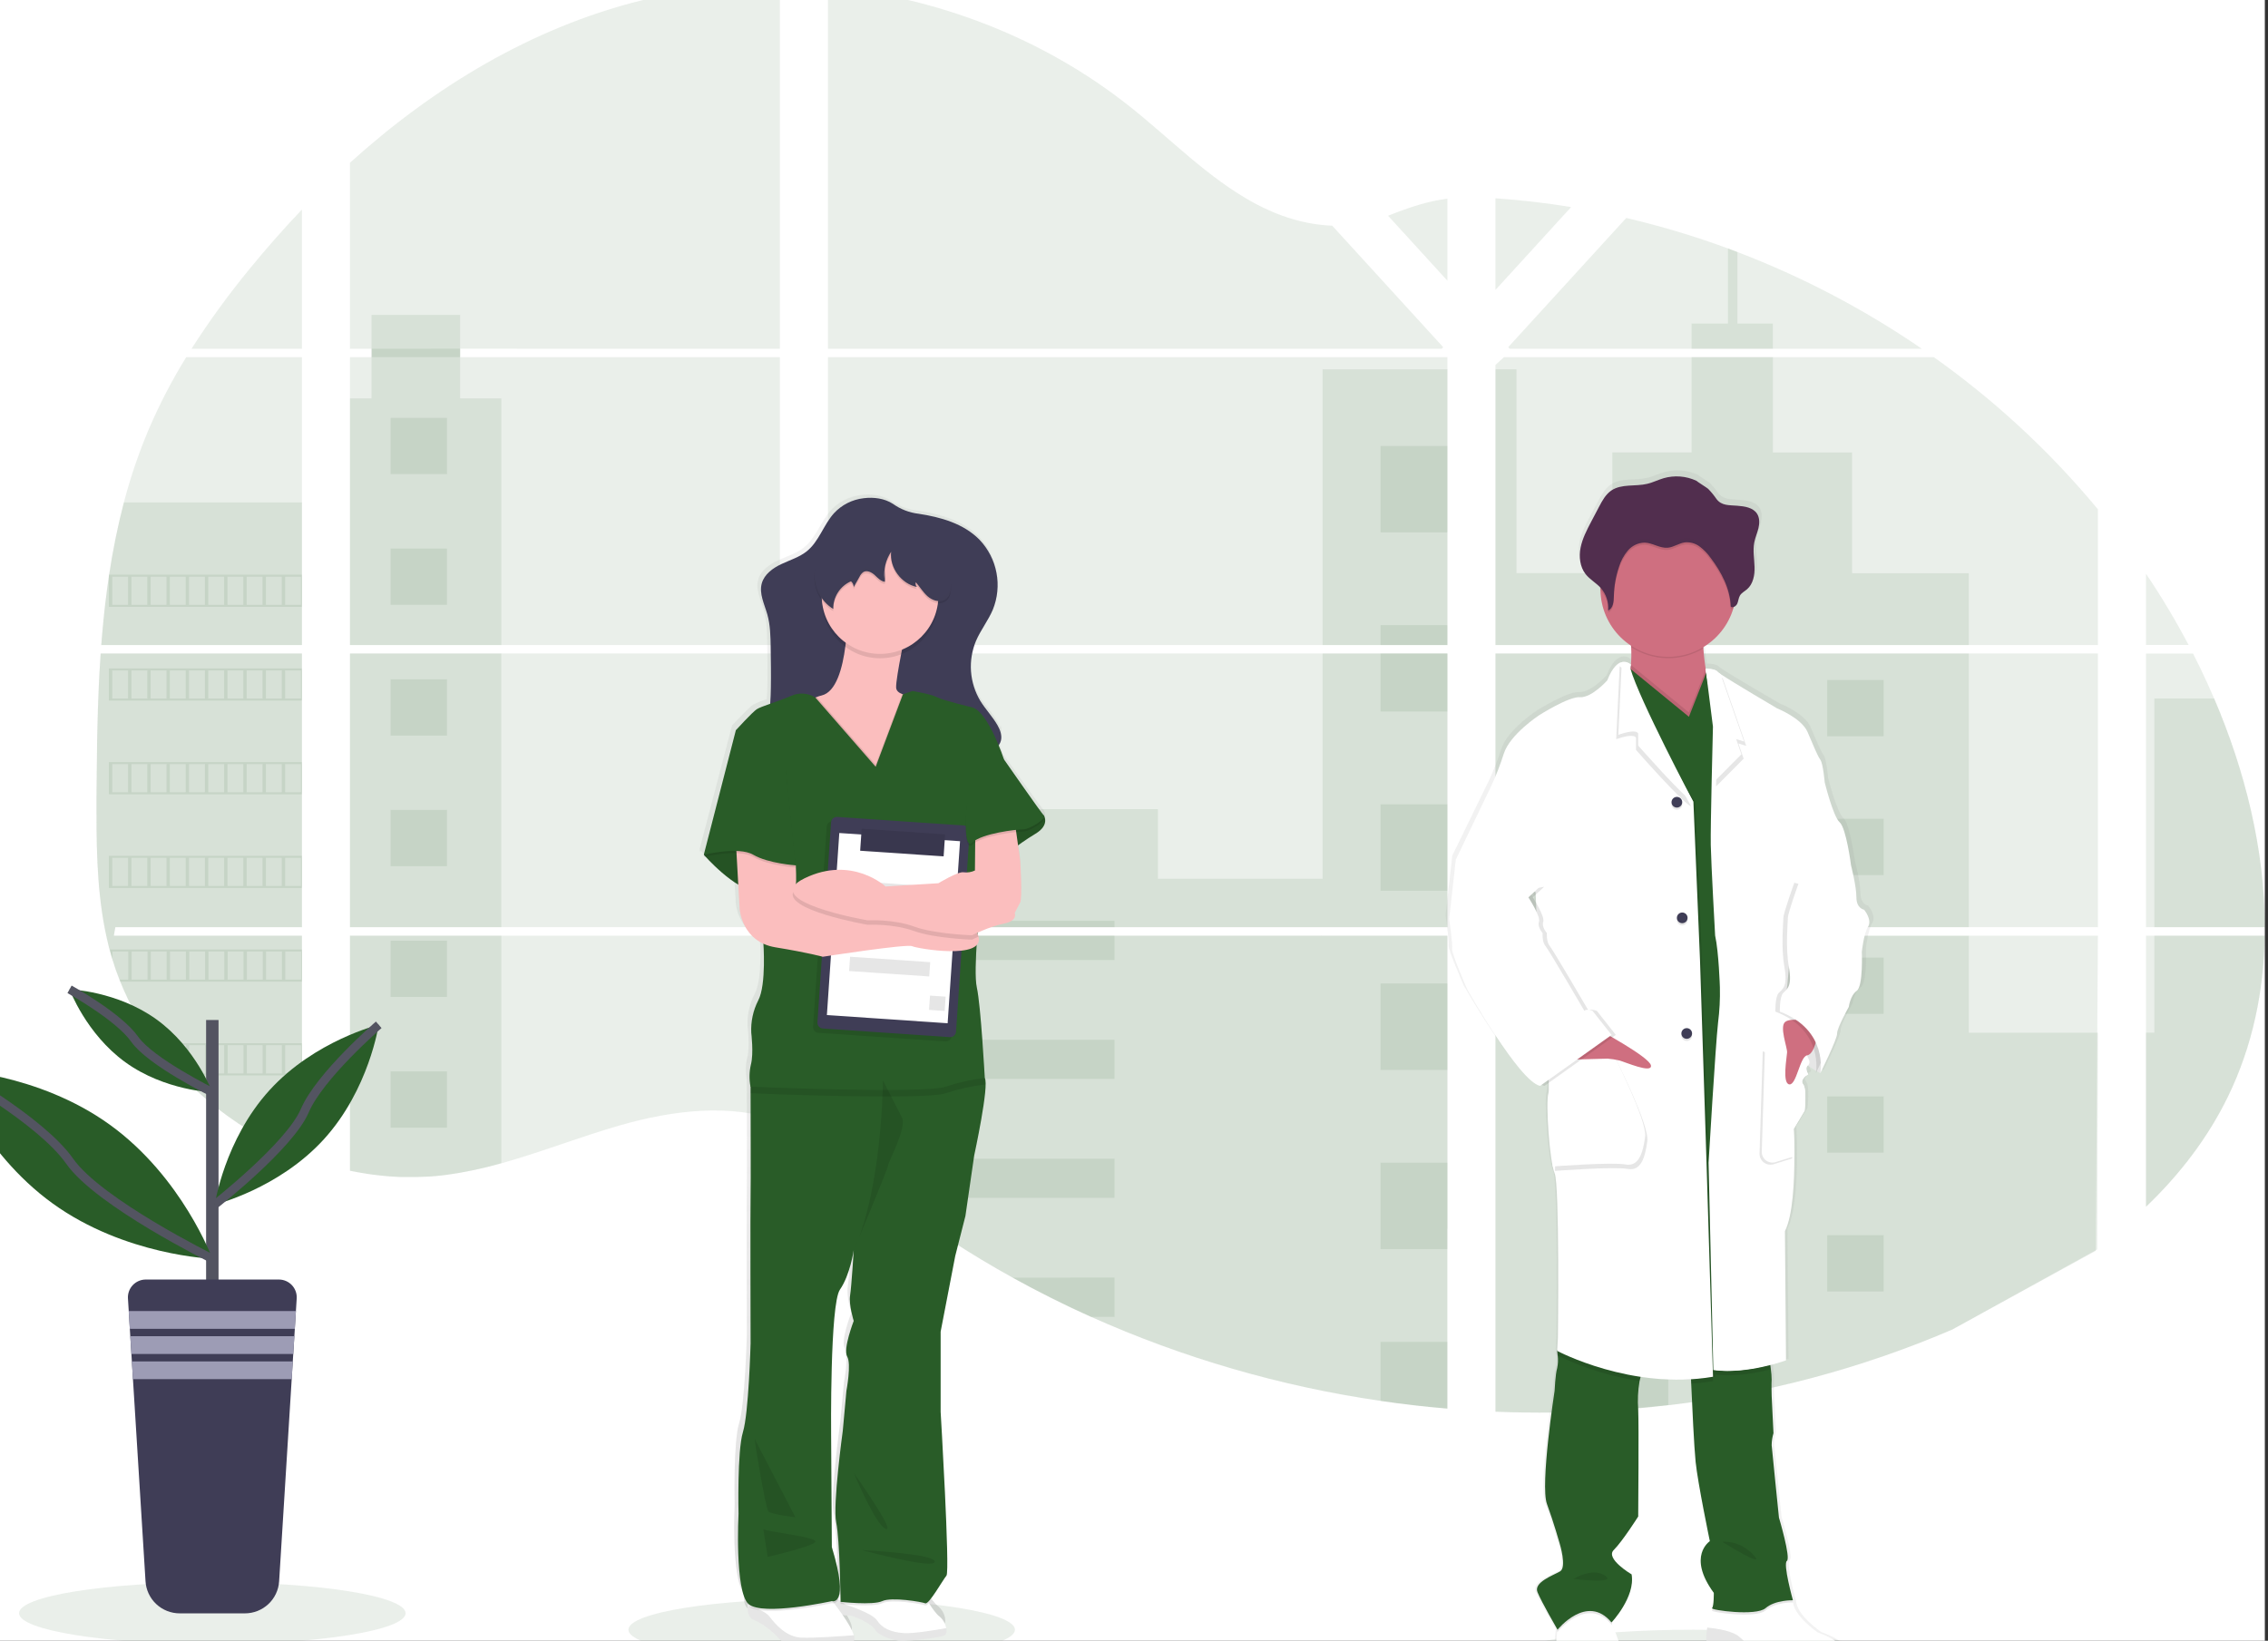 <svg width="528" height="382" viewBox="0 0 528 382" fill="none" xmlns="http://www.w3.org/2000/svg">
<rect x="0" y="0" width="528" height="382" fill="#333333" stroke="none"/>
<g clip-path="url(#clip0)">
<rect x="-11.858" y="-3.646" width="539.122" height="397.499" fill="white"/>
<path opacity="0.1" d="M23.427 152.154H70.283V215.879H26.853C26.742 216.538 26.631 217.192 26.506 217.851H70.283V269.234C70.209 269.234 70.135 269.178 70.066 269.151C68.835 268.663 67.604 268.145 66.372 267.598C66.109 267.479 65.851 267.354 65.583 267.239C64.352 266.659 63.12 266.044 61.889 265.396C61.459 265.171 61.03 264.936 60.61 264.696C53.774 260.891 47.562 256.066 42.187 250.388C42.025 250.236 41.877 250.07 41.725 249.927C40.977 249.116 40.243 248.296 39.532 247.458C39.264 247.149 39.005 246.836 38.742 246.537C37.902 245.514 37.089 244.454 36.304 243.39C36.184 243.229 36.074 243.072 35.958 242.929C32.743 238.49 30.076 233.68 28.016 228.603C27.952 228.451 27.892 228.285 27.832 228.142C27.194 226.53 26.617 224.894 26.119 223.227C25.906 222.531 25.698 221.845 25.523 221.121C25.458 220.914 25.407 220.702 25.352 220.495C22.757 210.291 22.457 199.686 22.457 189.132C22.457 187.904 22.457 186.675 22.457 185.447C22.494 181.138 22.545 176.834 22.609 172.534C22.634 171.429 22.657 170.319 22.679 169.204C22.743 166.381 22.836 163.553 22.956 160.718C22.983 159.935 23.02 159.147 23.062 158.369C23.08 157.917 23.104 157.466 23.131 157.014C23.214 155.384 23.313 153.764 23.427 152.154Z" fill="#295C28"/>
<path opacity="0.1" d="M70.284 81.201H44.579C48.759 74.68 53.325 68.413 58.251 62.433C62.074 57.752 66.1 53.192 70.284 48.797V81.201Z" fill="#295C28"/>
<path opacity="0.1" d="M70.283 83.162V150.18H23.574C23.574 149.987 23.602 149.789 23.62 149.595C23.662 149.066 23.703 148.54 23.75 148.011C23.796 147.393 23.856 146.776 23.916 146.168C23.976 145.56 24.036 144.823 24.11 144.155C24.184 143.487 24.244 142.81 24.318 142.142C24.392 141.474 24.465 140.806 24.549 140.142C24.632 139.479 24.706 138.807 24.798 138.143C24.867 137.595 24.936 137.042 25.015 136.489C25.121 135.711 25.232 134.932 25.347 134.158C25.347 134.039 25.384 133.923 25.403 133.808C26.247 128.143 27.393 122.527 28.838 116.985C30.355 111.171 32.292 105.474 34.633 99.94C37.12 94.141 40.034 88.533 43.35 83.162H70.283Z" fill="#295C28"/>
<path opacity="0.1" d="M81.476 152.153V215.877H181.561V152.153H81.476ZM81.476 217.849V272.577C82.048 272.692 82.611 272.807 83.179 272.904C83.941 273.051 84.708 273.185 85.488 273.3L85.95 273.364C86.254 273.415 86.564 273.457 86.873 273.493C87.644 273.604 88.415 273.687 89.182 273.761C89.542 273.797 89.916 273.825 90.281 273.857L91.172 273.922C91.657 273.959 92.137 273.986 92.617 274.005C92.913 274.005 93.208 274.028 93.508 274.037C93.808 274.046 93.97 274.037 94.21 274.037H95.083C95.48 274.037 95.877 274.037 96.269 274.037H96.777C97.174 274.037 97.572 274.037 97.964 274H97.987C98.264 274 98.537 274 98.814 273.968C98.892 273.972 98.971 273.972 99.049 273.968C99.28 273.968 99.511 273.968 99.733 273.94C99.785 273.936 99.837 273.936 99.889 273.94C100.402 273.908 100.919 273.867 101.441 273.82C101.963 273.774 102.457 273.719 102.978 273.664L104.027 273.535C108.31 272.937 112.545 272.038 116.701 270.845C126.042 268.246 135.17 264.612 144.507 261.954C156.567 258.522 169.902 256.831 181.556 261.009V217.849H81.476ZM181.561 81.2V-3.637C170.604 -3.757 159.677 -2.48 149.045 0.164C123.701 6.516 100.942 20.295 81.476 37.893V81.196H86.513V83.163H81.476V150.181H181.561V83.163H107.12V81.191L181.561 81.2ZM310.143 52.542C303.873 52.321 297.64 50.345 291.997 47.281C281.221 41.435 272.605 32.397 262.982 24.777C242.989 8.898 218.194 -0.688 192.757 -3.066V81.2H335.622L335.977 80.827L310.143 52.542ZM323.16 50.239L336.961 65.353V46.263C332.316 46.848 328.271 48.207 323.16 50.22V50.239ZM336.961 286.166V217.849H307.53C307.456 217.559 307.373 217.264 307.281 216.969C307.368 217.264 307.447 217.559 307.525 217.849H192.757V267.251C193.847 268.057 194.923 268.91 195.99 269.767C197.141 270.706 198.284 271.657 199.42 272.618L200.565 273.563C201.115 274.023 201.674 274.484 202.228 274.922C203.339 275.815 204.458 276.7 205.584 277.575C206.148 278.017 206.714 278.452 207.284 278.879C216.302 285.755 225.815 291.962 235.745 297.448C237.97 298.687 240.219 299.881 242.481 301.046C243.987 301.82 245.503 302.579 247.029 303.322C249.32 304.437 251.628 305.512 253.955 306.547C275.41 316.155 298.097 322.747 321.368 326.134C326.533 326.893 331.722 327.492 336.933 327.931V286.157H337.395L336.961 286.166ZM192.757 83.163V150.181H336.961V83.163H192.757ZM192.757 152.144V215.877H336.961V152.153L192.757 152.144ZM348.153 46.171V67.5L365.764 48.212C359.927 47.25 354.057 46.57 348.153 46.171ZM348.153 152.153V215.877H488.404V152.153H348.153ZM487.91 291.22L488.404 217.849H348.153V328.673C357.187 329.047 366.235 328.938 375.257 328.345H375.414C379.723 328.069 384.013 327.676 388.282 327.166H388.379C411.164 324.52 433.441 318.583 454.513 309.541L487.91 291.22ZM515.462 162.619C514.929 161.391 514.383 160.162 513.822 158.934C512.779 156.631 511.68 154.392 510.544 152.157H499.601V215.877H527.264C527.24 197.828 522.66 179.401 515.462 162.619ZM499.601 217.849V280.961C507.391 273.512 513.979 264.985 518.717 255.237C524.419 243.495 527.028 230.789 527.245 217.844L499.601 217.849ZM499.601 133.583V150.167H509.519C506.513 144.466 503.202 138.93 499.601 133.583ZM404.484 58.678C403.755 58.397 403.021 58.116 402.287 57.849C394.546 54.995 386.635 52.622 378.6 50.745L351.644 80.256L351.118 80.823L351.464 81.196H447.402C434.04 72.022 419.633 64.463 404.484 58.678ZM450.219 83.163H350.12L348.153 84.955V150.181H365.399H488.404V118.579C477.282 105.16 464.444 93.253 450.219 83.163Z" fill="#295C28"/>
<path opacity="0.1" d="M70.283 116.971V150.18H23.574C23.574 149.987 23.602 149.789 23.62 149.595C23.662 149.066 23.703 148.54 23.75 148.011C23.796 147.393 23.856 146.776 23.916 146.168C23.976 145.56 24.036 144.823 24.11 144.155C24.184 143.487 24.244 142.81 24.318 142.142C24.392 141.474 24.465 140.806 24.549 140.142C24.632 139.479 24.706 138.807 24.798 138.143C24.867 137.595 24.936 137.042 25.015 136.489C25.121 135.711 25.232 134.932 25.347 134.158C25.347 134.039 25.384 133.923 25.403 133.808C26.247 128.143 27.393 122.527 28.838 116.985L70.283 116.971Z" fill="#295C28"/>
<path opacity="0.1" d="M23.427 152.154H70.283V215.879H26.853C26.742 216.538 26.631 217.192 26.506 217.851H70.283V269.234C70.209 269.234 70.135 269.178 70.066 269.151C68.835 268.663 67.604 268.145 66.372 267.598C66.109 267.479 65.851 267.354 65.583 267.239C64.352 266.659 63.12 266.044 61.889 265.396C61.459 265.171 61.03 264.936 60.61 264.696C53.774 260.891 47.562 256.066 42.187 250.388C42.025 250.236 41.877 250.07 41.725 249.927C40.977 249.116 40.243 248.296 39.532 247.458C39.264 247.149 39.005 246.836 38.742 246.537C37.902 245.514 37.089 244.454 36.304 243.39C36.184 243.229 36.074 243.072 35.958 242.929C32.743 238.49 30.076 233.68 28.016 228.603C27.952 228.451 27.892 228.285 27.832 228.142C27.194 226.53 26.617 224.894 26.119 223.227C25.906 222.531 25.698 221.845 25.523 221.121C25.458 220.914 25.407 220.702 25.352 220.495C22.757 210.291 22.457 199.686 22.457 189.132C22.457 187.904 22.457 186.675 22.457 185.447C22.494 181.138 22.545 176.834 22.609 172.534C22.634 171.429 22.657 170.319 22.679 169.204C22.743 166.381 22.836 163.553 22.956 160.718C22.983 159.935 23.02 159.147 23.062 158.369C23.08 157.917 23.104 157.466 23.131 157.014C23.214 155.384 23.313 153.764 23.427 152.154Z" fill="#295C28"/>
<path opacity="0.1" d="M116.706 92.761V150.179H81.472V92.761H86.495V73.32H107.116V92.761H116.706Z" fill="#295C28"/>
<path opacity="0.1" d="M116.702 152.148H81.472V215.873H116.702V152.148Z" fill="#295C28"/>
<path opacity="0.1" d="M81.476 217.85H116.706V270.827C112.55 272.021 108.314 272.918 104.031 273.513C103.68 273.563 103.334 273.605 102.983 273.642C102.466 273.701 101.953 273.757 101.441 273.803L99.894 273.927H99.737L99.054 273.964H98.818C98.541 273.964 98.269 273.996 97.992 274.001H97.969C97.572 274.001 97.179 274.028 96.782 274.038H96.274C95.882 274.038 95.489 274.038 95.087 274.038H94.219H93.513C93.213 274.038 92.917 274.038 92.617 274.001C92.143 273.982 91.663 273.955 91.177 273.918L90.285 273.853C89.916 273.826 89.547 273.789 89.182 273.752C88.406 273.684 87.637 273.597 86.873 273.49L85.95 273.361L85.488 273.296C84.717 273.181 83.951 273.052 83.179 272.904C82.607 272.803 82.043 272.688 81.476 272.568V217.85Z" fill="#295C28"/>
<path opacity="0.1" d="M336.956 85.982H307.904V150.177H336.956V85.982Z" fill="#295C28"/>
<path opacity="0.1" d="M336.961 152.148V215.878H192.758V188.389H269.567V204.605H307.904V152.148H336.961Z" fill="#295C28"/>
<path opacity="0.1" d="M337.418 286.178C337.266 286.178 337.113 286.178 336.957 286.15V327.956C331.751 327.529 326.564 326.932 321.396 326.164C298.117 322.778 275.421 316.19 253.956 306.586C247.759 303.797 241.689 300.758 235.745 297.469C225.818 291.98 216.307 285.773 207.288 278.899C205.017 277.167 202.779 275.397 200.575 273.588C199.047 272.326 197.532 271.036 195.99 269.787C194.928 268.926 193.852 268.074 192.758 267.263V217.847H307.526C307.443 217.552 307.369 217.262 307.286 216.967C307.373 217.262 307.456 217.552 307.53 217.847H336.961V286.146C337.113 286.15 337.266 286.164 337.418 286.178Z" fill="#295C28"/>
<path opacity="0.1" d="M412.731 81.199H393.8V75.33H402.282V57.848C403.017 58.118 403.75 58.394 404.48 58.677V75.33H412.726L412.731 81.199Z" fill="#295C28"/>
<path opacity="0.1" d="M458.346 150.18H365.399C365.408 150.183 365.418 150.183 365.427 150.18H365.385H348.153V85.986H353.038V133.435H375.359V105.334H393.805V83.162H412.736V105.348H431.173V133.449H458.35L458.346 150.18Z" fill="#295C28"/>
<path opacity="0.1" d="M348.153 152.154V215.879H458.35V152.154H348.153ZM488.247 290.885L488.404 240.442H458.35V217.869H348.153V328.674C357.187 329.049 366.235 328.94 375.257 328.347H375.414C379.723 328.071 384.013 327.677 388.282 327.168H388.379C411.164 324.522 433.441 318.584 454.513 309.542" fill="#295C28"/>
<path opacity="0.1" d="M501.541 217.85H527.245C527.024 230.79 524.42 243.5 518.717 255.238C513.98 264.99 507.391 273.517 499.602 280.966V240.427H501.541V217.85Z" fill="#295C28"/>
<path opacity="0.1" d="M527.264 215.877H501.541V162.619H515.462C522.661 179.401 527.241 197.828 527.264 215.877Z" fill="#295C28"/>
<path opacity="0.1" d="M336.962 103.828H321.396V123.955H336.962V103.828Z" fill="#295C28"/>
<path opacity="0.1" d="M336.962 145.547H321.396V150.181H336.962V145.547Z" fill="#295C28"/>
<path opacity="0.1" d="M336.962 152.148H321.396V165.669H336.962V152.148Z" fill="#295C28"/>
<path opacity="0.1" d="M336.962 187.264H321.396V207.39H336.962V187.264Z" fill="#295C28"/>
<path opacity="0.1" d="M336.962 228.982H321.396V249.109H336.962V228.982Z" fill="#295C28"/>
<path opacity="0.1" d="M336.962 286.147C337.114 286.147 337.266 286.147 337.423 286.18C337.271 286.18 337.119 286.18 336.962 286.152V290.828H321.396V270.701H336.962V286.147Z" fill="#295C28"/>
<path opacity="0.1" d="M336.962 312.414V327.957C331.753 327.53 326.565 326.933 321.396 326.165V312.414H336.962Z" fill="#295C28"/>
<path opacity="0.1" d="M259.464 214.398H192.758V215.877H259.464V214.398Z" fill="#295C28"/>
<path opacity="0.1" d="M259.464 217.844H192.758V223.51H259.464V217.844Z" fill="#295C28"/>
<path opacity="0.1" d="M259.464 242.084H192.758V251.196H259.464V242.084Z" fill="#295C28"/>
<path opacity="0.1" d="M259.464 269.773V278.885H207.289C205.017 277.159 202.779 275.387 200.575 273.569C199.042 272.312 197.528 271.022 195.99 269.773H259.464Z" fill="#295C28"/>
<path opacity="0.1" d="M259.464 297.453V306.588H253.956C247.759 303.8 241.689 300.761 235.745 297.472L259.464 297.453Z" fill="#295C28"/>
<path opacity="0.1" d="M388.388 158.324H375.257V171.426H388.388V158.324Z" fill="#295C28"/>
<path opacity="0.1" d="M104.063 97.283H90.932V110.385H104.063V97.283Z" fill="#295C28"/>
<path opacity="0.1" d="M104.063 127.713H90.932V140.814H104.063V127.713Z" fill="#295C28"/>
<path opacity="0.1" d="M104.063 158.145H90.932V171.246H104.063V158.145Z" fill="#295C28"/>
<path opacity="0.1" d="M104.063 188.572H90.932V201.674H104.063V188.572Z" fill="#295C28"/>
<path opacity="0.1" d="M104.063 219.004H90.932V232.105H104.063V219.004Z" fill="#295C28"/>
<path opacity="0.1" d="M104.063 249.438H90.932V262.539H104.063V249.438Z" fill="#295C28"/>
<path opacity="0.1" d="M438.519 158.324H425.388V171.426H438.519V158.324Z" fill="#295C28"/>
<path opacity="0.1" d="M388.388 190.641H375.257V203.742H388.388V190.641Z" fill="#295C28"/>
<path opacity="0.1" d="M438.519 190.641H425.388V203.742H438.519V190.641Z" fill="#295C28"/>
<path opacity="0.1" d="M388.388 222.953H375.257V236.055H388.388V222.953Z" fill="#295C28"/>
<path opacity="0.1" d="M438.519 222.953H425.388V236.055H438.519V222.953Z" fill="#295C28"/>
<path opacity="0.1" d="M388.388 255.27H375.257V268.371H388.388V255.27Z" fill="#295C28"/>
<path opacity="0.1" d="M438.519 255.27H425.388V268.371H438.519V255.27Z" fill="#295C28"/>
<path opacity="0.1" d="M388.388 287.584H375.257V300.685H388.388V287.584Z" fill="#295C28"/>
<path opacity="0.1" d="M438.519 287.584H425.388V300.685H438.519V287.584Z" fill="#295C28"/>
<path opacity="0.1" d="M375.257 328.343V319.895H388.384V327.141L375.257 328.343Z" fill="#295C28"/>
<path opacity="0.1" d="M25.348 133.795V141.29H70.283V133.795H25.348ZM29.822 140.82H26.128V134.269H29.822V140.82ZM34.296 140.82H30.602V134.269H34.296V140.82ZM38.761 140.82H35.067V134.269H38.761V140.82ZM43.235 140.82H39.541V134.269H43.235V140.82ZM47.705 140.82H44.011V134.269H47.705V140.82ZM52.179 140.82H48.485V134.269H52.179V140.82ZM56.653 140.82H52.959V134.269H56.653V140.82ZM61.123 140.82H57.429V134.269H61.123V140.82ZM65.592 140.82H61.898V134.269H65.592V140.82ZM70.066 140.82H66.373V134.269H70.066V140.82Z" fill="#295C28"/>
<path opacity="0.1" d="M25.348 155.611V163.106H70.283V155.611H25.348ZM29.822 162.637H26.128V156.086H29.822V162.637ZM34.296 162.637H30.602V156.086H34.296V162.637ZM38.761 162.637H35.067V156.086H38.761V162.637ZM43.235 162.637H39.541V156.086H43.235V162.637ZM47.705 162.637H44.011V156.086H47.705V162.637ZM52.179 162.637H48.485V156.086H52.179V162.637ZM56.653 162.637H52.959V156.086H56.653V162.637ZM61.123 162.637H57.429V156.086H61.123V162.637ZM65.592 162.637H61.898V156.086H65.592V162.637ZM70.066 162.637H66.373V156.086H70.066V162.637Z" fill="#295C28"/>
<path opacity="0.1" d="M25.348 177.434V184.924H70.283V177.434H25.348ZM29.822 184.45H26.128V177.899H29.822V184.45ZM34.296 184.45H30.602V177.899H34.296V184.45ZM38.761 184.45H35.067V177.899H38.761V184.45ZM43.235 184.45H39.541V177.899H43.235V184.45ZM47.705 184.45H44.011V177.899H47.705V184.45ZM52.179 184.45H48.485V177.899H52.179V184.45ZM56.653 184.45H52.959V177.899H56.653V184.45ZM61.123 184.45H57.429V177.899H61.123V184.45ZM65.592 184.45H61.898V177.899H65.592V184.45ZM70.066 184.45H66.373V177.899H70.066V184.45Z" fill="#295C28"/>
<path opacity="0.1" d="M25.348 199.252V206.742H70.283V199.252H25.348ZM29.822 206.273H26.128V199.713H29.822V206.273ZM34.296 206.273H30.602V199.713H34.296V206.273ZM38.761 206.273H35.067V199.713H38.761V206.273ZM43.235 206.273H39.541V199.713H43.235V206.273ZM47.705 206.273H44.011V199.713H47.705V206.273ZM52.179 206.273H48.485V199.713H52.179V206.273ZM56.653 206.273H52.959V199.713H56.653V206.273ZM61.123 206.273H57.429V199.713H61.123V206.273ZM65.592 206.273H61.898V199.713H65.592V206.273ZM70.066 206.273H66.373V199.713H70.066V206.273Z" fill="#295C28"/>
<path opacity="0.1" d="M25.565 221.059C25.741 221.768 25.949 222.468 26.161 223.164V221.533H29.855V228.079H27.874C27.93 228.236 27.989 228.397 28.054 228.54H70.303V221.059H25.565ZM34.338 228.079H30.645V221.533H34.338V228.079ZM38.803 228.079H35.109V221.533H38.803V228.079ZM43.278 228.079H39.584V221.533H43.278V228.079ZM47.747 228.079H44.053V221.533H47.747V228.079ZM52.221 228.079H48.527V221.533H52.221V228.079ZM56.695 228.079H53.002V221.533H56.695V228.079ZM61.165 228.079H57.471V221.533H61.165V228.079ZM65.635 228.079H61.941V221.533H65.635V228.079ZM70.109 228.079H66.415V221.533H70.109V228.079Z" fill="#295C28"/>
<path opacity="0.1" d="M35.973 242.875C36.093 243.022 36.203 243.188 36.319 243.336H38.761V246.482L39.551 247.403V243.317H43.245V249.923H41.726C41.874 250.075 42.017 250.236 42.188 250.384H70.275V242.875H35.973ZM47.728 249.923H44.035V243.345H47.728V249.923ZM52.203 249.923H48.509V243.345H52.203V249.923ZM56.677 249.923H52.983V243.345H56.677V249.923ZM61.146 249.923H57.452V243.345H61.146V249.923ZM65.616 249.923H61.922V243.345H65.616V249.923ZM70.09 249.923H66.396V243.345H70.09V249.923Z" fill="#295C28"/>
<path opacity="0.1" d="M60.624 264.693C61.049 264.933 61.478 265.154 61.908 265.389V265.159H65.602V267.236C65.869 267.351 66.123 267.476 66.386 267.596V265.159H70.08V269.148C70.15 269.18 70.223 269.206 70.297 269.226V264.693H60.624Z" fill="#295C28"/>
<path opacity="0.1" d="M336.957 286.146H337.419H336.957ZM307.281 216.968C307.369 217.262 307.447 217.557 307.526 217.847C307.457 217.557 307.374 217.262 307.281 216.968ZM86.514 81.199V83.161H107.139V81.189L86.514 81.199ZM336.961 286.146H337.423H336.961ZM307.281 216.968C307.369 217.262 307.447 217.557 307.526 217.847C307.457 217.557 307.374 217.262 307.281 216.968ZM336.957 286.146H337.419H336.957ZM307.281 216.968C307.369 217.262 307.447 217.557 307.526 217.847C307.457 217.557 307.374 217.262 307.281 216.968Z" fill="#295C28"/>
<path opacity="0.1" d="M394.202 393.851C419.05 393.851 439.193 390.623 439.193 386.641C439.193 382.659 419.05 379.432 394.202 379.432C369.354 379.432 349.211 382.659 349.211 386.641C349.211 390.623 369.354 393.851 394.202 393.851Z" fill="#295C28"/>
<path opacity="0.1" d="M191.29 386.644C216.138 386.644 236.281 383.416 236.281 379.434C236.281 375.452 216.138 372.225 191.29 372.225C166.442 372.225 146.299 375.452 146.299 379.434C146.299 383.416 166.442 386.644 191.29 386.644Z" fill="#295C28"/>
<path d="M243.087 188.798C243.076 188.752 243.052 188.711 243.018 188.678C242.33 188.001 233.557 175.623 233.557 175.623C233.557 175.623 233.095 174.241 232.347 172.444C232.587 172.135 232.767 171.783 232.878 171.408C232.919 171.249 232.948 171.087 232.966 170.924C232.966 170.874 233.003 170.832 233.017 170.781C233.177 170.157 233.161 169.5 232.971 168.883C232.919 169.042 232.856 169.196 232.781 169.344C232.608 168.807 232.375 168.291 232.089 167.805C230.925 165.806 229.263 164.12 228.039 162.171C226.187 159.144 225.45 155.566 225.957 152.055C225.957 152.235 225.957 152.419 225.957 152.599C226.003 151.902 226.096 151.21 226.234 150.526C226.427 149.747 226.685 148.986 227.005 148.25C228.104 145.739 229.882 143.551 230.962 141.031C231.325 140.181 231.6 139.297 231.784 138.392C232.165 136.88 232.303 135.317 232.195 133.762C232.195 134.13 232.135 134.499 232.08 134.863C231.963 131.124 230.449 127.563 227.836 124.88C224.064 121.098 218.648 119.629 213.467 118.855C211.29 118.601 209.211 117.809 207.418 116.551C205.428 115.266 202.857 114.957 200.529 115.238C197.855 115.527 195.369 116.753 193.516 118.698C191.055 121.397 189.988 125.221 187.116 127.497C185.375 128.879 183.168 129.524 181.141 130.463C179.114 131.403 177.198 132.767 176.547 134.785C176.547 134.785 176.547 134.757 176.547 134.743V134.858L176.519 134.932C175.845 137.318 177.147 139.746 177.826 142.128C178.533 144.592 178.579 147.195 178.616 149.743C178.666 152.857 178.713 155.975 178.662 159.094C178.639 160.32 178.597 161.559 178.505 162.78C177.412 163.109 176.35 163.535 175.333 164.051C174.298 164.724 170.429 168.893 170.429 168.893L162.861 197.74L162.963 197.855L162.861 198.247L163.245 198.159C164.316 199.311 167.516 202.591 170.969 204.636L171.293 210.293C171.293 210.293 171.68 215.969 176.912 218.313C177.032 220.28 177.406 228.268 175.674 231.433C174.475 233.745 173.911 236.333 174.04 238.933C174.04 238.933 174.645 243.733 173.957 246.258C173.555 247.945 173.525 249.699 173.869 251.399C173.869 251.399 173.869 251.956 173.869 252.914C173.869 258.023 173.929 274.395 173.869 276.247C173.781 278.436 173.869 310.798 173.869 310.798C173.869 310.798 173.44 326.972 172.064 331.353C170.688 335.734 171.034 350.24 171.034 350.24C171.034 350.24 170.171 367.52 173.223 370.929C173.223 371.081 173.195 371.238 173.19 371.39C173.19 371.459 173.19 371.537 173.19 371.606C173.153 372.919 173.407 374.315 174.539 374.743C176.847 375.628 179.899 378.281 180.476 379.041C181.054 379.801 184.41 381.695 188.788 381.188C191.53 380.881 194.289 380.754 197.048 380.81C197.048 380.81 198.775 380.497 198.216 378.355C197.856 377.019 196.508 374.964 195.547 373.615C195.723 373.661 195.894 373.698 196.055 373.73L196.221 373.762H196.351C196.421 373.766 196.492 373.766 196.563 373.762H196.655C196.742 373.769 196.828 373.769 196.914 373.762C198.073 373.651 202.395 375.66 203.166 376.987C203.937 378.313 206.657 379.322 208.707 379.576C209.926 379.723 213.001 379.474 215.582 379.143C216.882 379.009 218.169 378.775 219.433 378.442C220.042 378.212 220.172 377.475 219.996 376.646C219.789 375.593 219.225 374.643 218.398 373.956C217.65 373.426 216.662 372.03 215.933 370.887L215.739 370.579C217.027 369.353 219.354 365.346 220.061 364.516C220.919 363.508 218.675 326.612 218.675 326.612V308.117L222.115 290.611L224.521 281.347L226.585 267.361C226.585 267.361 230.196 251.026 229.083 249.422C229.083 249.39 228.159 232.571 227.19 228.531C226.77 226.73 226.876 222.676 227.125 218.733C227.386 218.474 227.567 218.148 227.649 217.79C227.731 217.433 227.709 217.06 227.587 216.715C227.518 216.479 227.428 216.249 227.319 216.028C227.319 215.959 227.319 215.886 227.319 215.817C229.314 214.901 231.398 214.194 233.539 213.707C236.979 213.034 236.12 211.265 236.12 211.265C236.12 211.265 236.895 209.749 237.408 208.824C237.92 207.898 237.496 199.725 237.408 199.053C237.376 198.781 237.163 197.279 236.919 195.575C238.022 194.792 239.458 193.82 241.023 192.898C244.001 191.138 243.332 189.282 243.087 188.798ZM198.207 305.592C198.207 305.592 195.626 312.161 196.66 313.843C197.694 315.524 196.489 321.766 196.489 321.766L195.626 331.03C195.626 331.03 193.22 348.213 194.079 352.253C194.753 355.423 195.002 364.89 195.081 368.837C195.022 368.86 194.965 368.888 194.91 368.92L194.795 368.98C195.192 367.428 195.026 364.286 193.054 357.966L192.888 331.859C192.888 331.859 192.583 301.704 194.97 298.332C197.357 294.96 198.202 289.234 198.202 289.234C198.202 289.234 197.685 297.493 197.348 299.682C197.011 301.87 198.207 305.592 198.207 305.592ZM193.4 370.482C193.377 370.537 193.349 370.593 193.331 370.643L193.202 370.477C193.268 370.484 193.334 370.485 193.4 370.482Z" fill="url(#paint0_linear)"/>
<path d="M219.723 380.828C218.389 381.34 211.153 382.21 209.131 381.966C207.108 381.722 204.43 380.699 203.669 379.364C202.907 378.028 198.636 376.01 197.491 376.139C197.021 376.153 196.553 376.087 196.105 375.945C195.315 375.707 194.544 375.411 193.797 375.061C193.692 374.48 193.71 373.884 193.847 373.31C193.874 373.195 193.908 373.081 193.949 372.969C194.219 372.214 194.776 371.595 195.5 371.247L195.667 371.168C195.987 371.03 196.321 370.928 196.664 370.864C200.293 370.169 215.267 371.564 215.267 371.564C215.267 371.564 215.687 372.315 216.265 373.246C216.985 374.398 217.964 375.803 218.702 376.332C219.521 377.03 220.076 377.986 220.277 379.041C220.452 379.856 220.323 380.603 219.723 380.828Z" fill="white"/>
<path opacity="0.1" d="M219.723 380.827C218.389 381.338 211.158 382.209 209.135 381.965C207.113 381.721 204.435 380.693 203.669 379.362C202.902 378.031 198.64 376.008 197.495 376.137C196.35 376.266 193.801 375.059 193.801 375.059C193.801 375.059 193.404 373.217 194.559 371.959L196.867 373.594C196.867 373.594 203.045 375.506 204.19 377.28C205.335 379.053 207.422 380.044 210.438 380.223C212.691 380.371 217.867 379.496 220.291 379.058C220.452 379.855 220.328 380.601 219.723 380.827Z" fill="black"/>
<path d="M197.619 383.177C194.896 383.124 192.172 383.252 189.465 383.56C185.129 384.066 181.819 382.178 181.242 381.399C180.665 380.621 177.677 377.99 175.382 377.069C174.26 376.636 173.997 375.226 174.048 373.909C174.048 373.84 174.048 373.761 174.048 373.692C174.09 372.858 174.214 372.029 174.417 371.218L192.383 370.836L193.939 372.941L194.179 373.264L195.126 374.549C195.126 374.549 195.555 375.111 196.119 375.931C197.07 377.313 198.4 379.354 198.755 380.704C199.323 382.864 197.619 383.177 197.619 383.177Z" fill="white"/>
<path opacity="0.1" d="M197.619 383.179C194.896 383.126 192.172 383.254 189.465 383.562C185.134 384.068 181.819 382.18 181.246 381.401C180.674 380.623 177.677 377.969 175.382 377.08C174.26 376.647 173.997 375.237 174.048 373.92C175.332 374.219 178.028 374.984 179.085 376.315C180.471 378.094 182.95 381.083 186.473 381.272C189.317 381.424 196.243 380.917 198.783 380.715C199.328 382.866 197.619 383.179 197.619 383.179Z" fill="black"/>
<path opacity="0.1" d="M195.482 371.229C195.274 372.768 194.632 373.182 194.171 373.274C194.058 373.296 193.942 373.296 193.829 373.274C193.768 373.27 193.708 373.261 193.649 373.247C193.649 373.247 177.516 376.803 174.256 373.924C174.173 373.85 174.096 373.77 174.025 373.684C174.068 372.85 174.192 372.021 174.395 371.21L192.361 370.828L193.917 372.933C194.186 372.178 194.744 371.559 195.468 371.21L195.482 371.229Z" fill="black"/>
<path opacity="0.1" d="M216.26 373.228C215.9 373.624 215.6 373.85 215.411 373.771C214.561 373.431 207.598 372.247 205.386 373.265C203.175 374.283 195.69 373.431 195.69 373.431C195.69 373.431 195.69 372.546 195.648 371.127C195.969 370.989 196.303 370.887 196.646 370.823C200.275 370.128 215.249 371.523 215.249 371.523C215.249 371.523 215.688 372.297 216.26 373.228Z" fill="black"/>
<path d="M226.797 269.026L224.756 283.095L222.383 292.419L218.985 310.044V328.702C218.985 328.702 221.192 365.822 220.342 366.836C219.492 367.849 216.265 373.622 215.415 373.285C214.566 372.949 207.603 371.76 205.391 372.774C203.179 373.787 195.695 372.944 195.695 372.944C195.695 372.944 195.524 358.539 194.674 354.471C193.825 350.404 196.203 333.115 196.203 333.115L197.052 323.795C197.052 323.795 198.244 317.521 197.223 315.826C196.203 314.13 198.751 307.534 198.751 307.534C198.751 307.534 197.565 303.798 197.906 301.596C198.248 299.394 198.751 291.088 198.751 291.088C198.751 291.088 197.906 296.855 195.547 300.241C193.188 303.627 193.488 333.972 193.488 333.972L193.654 360.23C197.906 374.133 193.654 372.774 193.654 372.774C193.654 372.774 177.521 376.335 174.261 373.451C171.001 370.567 171.934 352.417 171.934 352.417C171.934 352.417 171.597 337.841 172.955 333.437C174.312 329.033 174.741 312.758 174.741 312.758C174.741 312.758 174.654 280.211 174.741 278.014C174.806 276.171 174.741 259.675 174.741 254.52C174.741 253.561 174.741 252.995 174.741 252.995L176.69 248.167L199.776 245.283H210.821C210.821 245.283 227.443 249.181 229.161 250.862C229.198 250.89 229.229 250.924 229.253 250.963C230.366 252.589 226.797 269.026 226.797 269.026Z" fill="#295C28"/>
<path opacity="0.1" d="M198.765 342.924C198.765 342.924 203.844 355.127 206.24 355.975C208.636 356.822 198.765 342.924 198.765 342.924Z" fill="black"/>
<path opacity="0.1" d="M200.645 360.891C200.645 360.891 217.793 361.738 217.622 363.604C217.452 365.47 200.645 360.891 200.645 360.891Z" fill="black"/>
<path opacity="0.1" d="M177.7 356.012C178.379 356.652 190.781 357.854 189.761 359.025C188.74 360.195 178.721 362.47 178.721 362.47L177.7 356.012Z" fill="black"/>
<path opacity="0.1" d="M175.665 334.963C175.665 335.47 178.214 351.234 178.897 351.911C179.581 352.588 185.181 353.265 185.181 353.265L175.665 334.963Z" fill="black"/>
<path d="M194.157 119.486C191.724 122.199 190.671 126.046 187.836 128.34C186.114 129.722 183.934 130.381 181.93 131.321C179.926 132.26 177.941 133.693 177.345 135.821C176.68 138.217 177.964 140.663 178.638 143.058C179.335 145.537 179.377 148.126 179.419 150.719C179.465 153.857 179.515 156.994 179.46 160.131C179.377 165.019 178.971 170.132 176.371 174.273C185.758 177.254 195.741 177.659 205.585 178.042C207.477 178.176 209.377 178.129 211.26 177.899C212.891 177.575 214.504 177.167 216.094 176.678C219.237 175.849 222.475 175.435 225.726 175.448C227.143 175.448 228.588 175.536 229.955 175.167C231.322 174.799 232.638 173.854 233.007 172.491C233.335 171.265 232.855 169.962 232.227 168.861C231.082 166.852 229.456 165.175 228.228 163.194C226.974 161.102 226.231 158.745 226.056 156.313C225.882 153.882 226.283 151.443 227.226 149.195C228.316 146.665 230.07 144.463 231.142 141.93C232.239 139.209 232.531 136.232 231.982 133.351C231.434 130.47 230.069 127.807 228.048 125.677C224.322 121.872 218.975 120.398 213.859 119.615C211.705 119.361 209.65 118.569 207.884 117.312C205.922 116.022 203.378 115.708 201.078 115.994C198.426 116.291 195.969 117.53 194.157 119.486Z" fill="#3F3D56"/>
<g opacity="0.1">
<path opacity="0.1" d="M227.37 146.536C226.428 148.756 226.025 151.166 226.192 153.57C226.296 151.851 226.694 150.162 227.37 148.577C228.455 146.048 230.209 143.846 231.28 141.312C232.156 139.196 232.525 136.906 232.356 134.623C232.261 136.223 231.897 137.796 231.28 139.276C230.209 141.81 228.455 144.007 227.37 146.536Z" fill="black"/>
<path opacity="0.1" d="M179.557 150.093C179.585 151.899 179.612 153.71 179.617 155.515C179.617 153.028 179.594 150.545 179.557 148.062C179.52 145.487 179.474 142.879 178.777 140.396C178.315 138.821 177.631 137.222 177.391 135.633C176.98 137.89 178.149 140.18 178.777 142.432C179.474 144.892 179.52 147.518 179.557 150.093Z" fill="black"/>
<path opacity="0.1" d="M230.112 172.531C228.727 172.905 227.305 172.822 225.887 172.812C222.639 172.792 219.402 173.198 216.26 174.019C214.67 174.506 213.057 174.912 211.426 175.236C209.542 175.469 207.64 175.518 205.746 175.383C196.235 175.01 186.589 174.609 177.479 171.896C177.209 172.498 176.9 173.083 176.556 173.646C185.943 176.622 195.925 177.032 205.765 177.415C207.658 177.55 209.56 177.501 211.444 177.267C213.069 176.947 214.677 176.543 216.26 176.056C219.396 175.231 222.626 174.82 225.869 174.835C227.286 174.835 228.727 174.922 230.094 174.549C231.46 174.176 232.776 173.241 233.146 171.877C233.301 171.246 233.285 170.584 233.099 169.961C232.688 171.251 231.419 172.149 230.112 172.531Z" fill="black"/>
</g>
<path d="M216.435 167.075C216.093 167.839 214.653 174.445 214.311 175.122C213.97 175.8 212.104 186.639 211.933 187.247C211.762 187.855 199.637 184.704 199.637 184.704L192.337 178.601L184.834 171.152C184.834 171.152 184.613 164.43 190.14 162.274C190.515 162.127 190.901 162.007 191.294 161.915C197.998 160.307 197.324 139.969 197.324 139.969L211.084 145.898C211.084 145.898 208.535 157.764 208.623 160.054C208.646 160.823 209.251 161.302 210.04 161.593C211.261 161.939 212.532 162.076 213.799 161.998C213.799 161.998 216.777 166.314 216.435 167.075Z" fill="#FBBEBE"/>
<path d="M241.069 189.361L243.022 189.872C243.022 189.872 244.467 192.065 241.069 194.106C238.911 195.414 236.84 196.859 234.868 198.432L224.825 201.481L222.891 195.424L232.236 188.348L241.069 189.361Z" fill="#295C28"/>
<path opacity="0.1" d="M241.069 189.361L243.022 189.872C243.022 189.872 244.467 192.065 241.069 194.106C238.911 195.414 236.84 196.859 234.868 198.432L224.825 201.481L222.891 195.424L232.236 188.348L241.069 189.361Z" fill="black"/>
<path d="M167.778 195.212L163.872 199.027C163.872 199.027 170.918 207.162 176.339 207.669C181.76 208.176 185.255 201.482 185.255 201.482L180.564 194.111L167.778 195.212Z" fill="#295C28"/>
<path opacity="0.1" d="M167.778 195.212L163.872 199.027C163.872 199.027 170.918 207.162 176.339 207.669C181.76 208.176 185.255 201.482 185.255 201.482L180.564 194.111L167.778 195.212Z" fill="black"/>
<path opacity="0.1" d="M204.883 153.258C212.388 153.258 218.471 147.188 218.471 139.7C218.471 132.212 212.388 126.143 204.883 126.143C197.378 126.143 191.294 132.212 191.294 139.7C191.294 147.188 197.378 153.258 204.883 153.258Z" fill="black"/>
<path d="M204.883 152.24C212.388 152.24 218.471 146.17 218.471 138.683C218.471 131.195 212.388 125.125 204.883 125.125C197.378 125.125 191.294 131.195 191.294 138.683C191.294 146.17 197.378 152.24 204.883 152.24Z" fill="#FBBEBE"/>
<path opacity="0.1" d="M229.262 252.502C226.168 252.855 223.12 253.536 220.171 254.533C215.092 256.22 175.29 254.561 174.736 254.533C174.736 253.575 174.736 253.009 174.736 253.009L176.685 248.181L199.771 245.297H210.816C210.816 245.297 227.438 249.194 229.156 250.876C229.225 251.889 229.262 252.502 229.262 252.502Z" fill="black"/>
<path opacity="0.1" d="M216.435 167.072C216.093 167.837 214.653 174.443 214.311 175.12C213.97 175.797 212.104 186.637 211.933 187.245C211.762 187.853 199.637 184.702 199.637 184.702L192.337 178.598L184.834 171.149C184.834 171.149 184.613 164.428 190.14 162.272L203.862 178.013L210.04 161.59C211.261 161.936 212.532 162.073 213.799 161.995C213.799 161.995 216.777 166.312 216.435 167.072Z" fill="black"/>
<path d="M203.863 178.521L189.817 162.398C188.995 161.874 188.055 161.562 187.082 161.491C186.109 161.419 185.134 161.59 184.244 161.988C181.099 163.347 177.193 164.448 176.173 165.125C175.152 165.802 171.329 169.994 171.329 169.994L182.715 199.712L177.701 219.286C177.701 219.286 178.467 229.287 176.514 232.931C175.325 235.261 174.768 237.861 174.898 240.472C174.898 240.472 175.494 245.304 174.815 247.843C174.419 249.54 174.389 251.302 174.727 253.012C174.727 253.012 215.078 254.707 220.171 253.012C223.12 252.011 226.168 251.33 229.262 250.98C229.262 250.98 228.339 234.027 227.416 229.96C226.492 225.892 228.182 210.386 228.182 210.386L227.078 193.774L233.7 176.729C233.7 176.729 230.112 165.802 226.372 164.701C226.372 164.701 219.58 163.089 218.135 162.329C216.69 161.569 212.442 160.887 212.442 160.887L210.211 161.633L203.863 178.521Z" fill="#295C28"/>
<path opacity="0.1" d="M223.46 193.21L193.903 191.205C193.155 191.154 192.508 191.718 192.457 192.465L189.284 239.023C189.233 239.769 189.798 240.415 190.546 240.466L220.102 242.471C220.85 242.522 221.498 241.958 221.549 241.212L224.722 194.653C224.773 193.907 224.208 193.261 223.46 193.21Z" fill="black"/>
<path d="M224.477 192.203L194.921 190.197C194.173 190.147 193.525 190.71 193.474 191.457L190.301 238.015C190.25 238.762 190.815 239.408 191.563 239.458L221.12 241.464C221.868 241.514 222.515 240.95 222.566 240.204L225.739 193.646C225.79 192.899 225.225 192.253 224.477 192.203Z" fill="#3F3D56"/>
<path d="M223.502 195.85L195.393 193.943L192.504 236.329L220.614 238.236L223.502 195.85Z" fill="white"/>
<path opacity="0.1" d="M220.982 206.67L198.02 205.066L197.572 211.451L220.534 213.055L220.982 206.67Z" fill="black"/>
<path opacity="0.1" d="M220.151 232.044L216.507 231.797L216.28 235.124L219.924 235.372L220.151 232.044Z" fill="black"/>
<path opacity="0.1" d="M216.556 224.013L197.903 222.748L197.677 226.076L216.329 227.341L216.556 224.013Z" fill="black"/>
<path d="M220.023 194.267L200.602 192.949L200.253 198.065L219.675 199.382L220.023 194.267Z" fill="#3F3D56"/>
<path opacity="0.1" d="M220.023 194.267L200.602 192.949L200.253 198.065L219.675 199.382L220.023 194.267Z" fill="black"/>
<path opacity="0.1" d="M205.561 251.566C205.561 251.566 205.39 276.654 198.765 291.06C198.765 291.06 206.753 272.075 206.753 271.315C206.753 270.555 211.167 262.586 209.985 260.213C208.803 257.841 205.561 251.566 205.561 251.566Z" fill="black"/>
<path opacity="0.1" d="M205.922 135.292C205.668 133.072 206.213 130.833 207.459 128.976C207.311 130.838 207.838 132.69 208.946 134.195C210.053 135.701 211.665 136.759 213.489 137.176C213.334 137.042 213.223 136.863 213.171 136.664C213.119 136.465 213.128 136.255 213.198 136.061C214.145 137.13 214.87 138.397 215.941 139.337C217.012 140.277 218.619 140.839 219.88 140.171C221.593 139.249 221.611 136.822 221.168 134.933C220.217 130.91 218.265 127.192 215.493 124.121C214.802 123.193 213.904 122.437 212.871 121.912C211.837 121.388 210.696 121.11 209.537 121.099C206.914 120.896 204.19 121.127 201.84 122.301C200.517 123.021 199.278 123.885 198.146 124.876L191.682 130.137C191.06 130.584 190.527 131.144 190.112 131.786C189.834 132.324 189.668 132.911 189.622 133.514C189.457 135.237 189.777 136.972 190.545 138.524C191.313 140.075 192.5 141.383 193.972 142.299C193.941 140.937 194.316 139.597 195.05 138.449C195.785 137.3 196.844 136.396 198.095 135.85C198.291 136.013 198.45 136.216 198.56 136.446C198.671 136.676 198.731 136.926 198.737 137.181L200.099 134.758C200.302 134.317 200.621 133.939 201.023 133.666C201.863 133.205 202.911 133.749 203.627 134.398C204.342 135.048 205.04 135.859 206 135.96L206.037 132.353" fill="black"/>
<path d="M205.922 134.785C205.667 132.563 206.212 130.323 207.459 128.464C207.044 132.15 209.828 135.955 213.494 136.664C213.338 136.531 213.227 136.353 213.175 136.155C213.123 135.956 213.133 135.747 213.203 135.554C214.15 136.623 214.875 137.885 215.946 138.83C217.017 139.774 218.624 140.331 219.884 139.659C221.597 138.737 221.616 136.31 221.173 134.426C220.221 130.403 218.27 126.685 215.498 123.614C214.638 122.568 213.554 121.727 212.326 121.154C211.437 120.826 210.502 120.636 209.555 120.592C206.933 120.389 204.208 120.615 201.858 121.789C200.537 122.513 199.298 123.378 198.164 124.369L191.7 129.63C191.077 130.076 190.545 130.635 190.13 131.279C189.852 131.816 189.686 132.404 189.641 133.007C189.476 134.729 189.796 136.463 190.564 138.014C191.332 139.565 192.519 140.872 193.99 141.787C193.96 140.426 194.336 139.086 195.07 137.938C195.804 136.79 196.864 135.885 198.114 135.338C198.309 135.502 198.467 135.705 198.578 135.935C198.688 136.164 198.749 136.414 198.755 136.669L200.113 134.255C200.314 133.813 200.634 133.436 201.036 133.163C201.877 132.703 202.925 133.246 203.641 133.896C204.356 134.545 205.053 135.351 206.014 135.457L206.051 131.846" fill="#3F3D56"/>
<path d="M212.358 220.299C211.171 219.7 191.548 222.754 191.548 222.754C191.548 222.754 188.316 221.833 180.503 220.552C172.691 219.271 172.192 211.652 172.192 211.652L171.338 196.399L173.974 194.096L185.268 201.466C185.268 201.466 185.444 205.193 185.268 205.866C185.158 206.326 184.862 206.875 184.89 207.248C184.898 207.349 184.94 207.444 185.008 207.519C185.077 207.594 185.168 207.645 185.268 207.662C186.035 207.856 196.479 209.542 196.479 209.542C196.479 209.542 220.688 207.888 226.723 216.024C227.201 216.621 227.563 217.302 227.789 218.032C229.285 223.592 213.434 220.828 212.358 220.299Z" fill="#FBBEBE"/>
<path opacity="0.1" d="M227.804 218.065C226.88 218.475 226.308 218.77 226.308 218.77C226.308 218.77 217.645 218.517 212.779 216.757C207.912 214.997 201.997 215.311 201.997 215.311C201.997 215.311 181.718 211.828 184.862 207.281C184.871 207.382 184.913 207.478 184.981 207.553C185.05 207.628 185.141 207.678 185.241 207.696C186.008 207.889 196.452 209.575 196.452 209.575C196.452 209.575 220.661 207.922 226.695 216.057C227.188 216.651 227.564 217.332 227.804 218.065Z" fill="black"/>
<path d="M236.226 191.225C236.226 191.225 237.417 199.613 237.5 200.295C237.583 200.977 238.013 209.191 237.5 210.126C236.988 211.061 236.226 212.581 236.226 212.581C236.226 212.581 237.075 214.359 233.677 215.041C230.279 215.723 226.289 217.75 226.289 217.75C226.289 217.75 217.623 217.497 212.784 215.718C207.945 213.94 201.998 214.277 201.998 214.277C201.998 214.277 176.256 209.868 187.301 204.487C198.345 199.107 206.158 206.394 206.158 206.394L218.472 205.634C218.472 205.634 223.062 202.833 224.336 203.091C225.236 203.206 226.15 203.059 226.968 202.668L227.056 193.768L236.226 191.225Z" fill="#FBBEBE"/>
<path opacity="0.1" d="M173.78 170.635L171.315 170.506L163.844 199.528C163.844 199.528 171.91 197.492 175.387 199.528C178.864 201.564 185.24 201.984 185.24 201.984L182.863 178.849L173.78 170.635Z" fill="black"/>
<path d="M173.78 170.123L171.315 169.994L163.844 199.016C163.844 199.016 171.91 196.98 175.387 199.016C178.864 201.052 185.24 201.472 185.24 201.472L182.863 178.337L173.78 170.123Z" fill="#295C28"/>
<path opacity="0.1" d="M230.283 176.48L233.677 177.245C233.677 177.245 242.344 189.683 243.022 190.379C243.701 191.074 239.79 193.604 238.179 193.604C236.567 193.604 228.667 194.525 226.372 196.653C224.078 198.781 225.033 188.071 225.033 187.827C225.033 187.583 227.882 180.825 227.882 180.825L230.283 176.48Z" fill="black"/>
<path d="M230.283 175.975L233.677 176.735C233.677 176.735 242.344 189.196 243.022 189.873C243.701 190.55 239.79 193.098 238.179 193.098C236.567 193.098 228.667 194.019 226.372 196.147C224.078 198.276 225.033 187.565 225.033 187.321C225.033 187.077 227.901 180.296 227.901 180.296L230.283 175.975Z" fill="#295C28"/>
<g opacity="0.1">
<path opacity="0.1" d="M207.436 128.507C207.416 128.154 207.424 127.799 207.459 127.447C206.756 128.5 206.272 129.683 206.037 130.925V131.994C206.037 131.994 206.037 131.971 206.037 131.957V132.211C206.037 132.957 206.037 133.708 206.014 134.454H205.949V134.8C205.949 134.68 205.949 134.565 205.926 134.445C205.003 134.297 204.342 133.524 203.654 132.906C202.966 132.289 201.891 131.699 201.05 132.174C200.648 132.446 200.328 132.824 200.127 133.266L198.755 135.679C198.749 135.425 198.689 135.176 198.578 134.947C198.468 134.718 198.309 134.515 198.114 134.353C196.863 134.899 195.803 135.803 195.069 136.952C194.335 138.1 193.959 139.44 193.99 140.802C192.729 140.013 191.674 138.937 190.912 137.661C190.15 136.385 189.703 134.946 189.609 133.464C189.528 135.119 189.892 136.765 190.662 138.233C191.433 139.702 192.581 140.938 193.99 141.816C193.96 140.454 194.336 139.114 195.07 137.966C195.804 136.818 196.864 135.913 198.114 135.366C198.309 135.53 198.467 135.734 198.578 135.963C198.688 136.193 198.749 136.443 198.755 136.698L200.113 134.284C200.314 133.842 200.634 133.464 201.036 133.192C201.877 132.731 202.925 133.275 203.641 133.924C204.356 134.574 205.053 135.38 206.014 135.486C206.014 134.307 206.026 133.13 206.051 131.957C206.277 130.726 206.748 129.553 207.436 128.507Z" fill="black"/>
<path opacity="0.1" d="M205.876 133.144C205.899 132.831 205.937 132.517 205.984 132.223L206.037 130.951C205.894 131.673 205.84 132.409 205.876 133.144Z" fill="black"/>
<path opacity="0.1" d="M219.885 138.64C218.624 139.312 217.017 138.75 215.946 137.811C214.875 136.871 214.15 135.604 213.203 134.535C213.133 134.729 213.124 134.939 213.175 135.138C213.227 135.337 213.339 135.515 213.494 135.65C213.402 135.65 213.314 135.604 213.226 135.581C214.15 136.64 214.884 137.884 215.946 138.806C217.008 139.727 218.624 140.307 219.885 139.635C221.145 138.962 221.505 137.387 221.394 135.853C221.311 137.06 220.877 138.105 219.885 138.64Z" fill="black"/>
<path opacity="0.1" d="M213.198 135.576C211.654 135.156 210.276 134.276 209.248 133.052C208.219 131.828 207.59 130.321 207.445 128.73C207.182 132.347 209.916 135.972 213.494 136.668C213.342 136.536 213.232 136.361 213.179 136.167C213.127 135.972 213.133 135.767 213.198 135.576Z" fill="black"/>
</g>
<path d="M434.941 210.866C434.941 210.866 433.121 210.612 433.121 207.973C433.121 205.333 431.819 200.39 431.819 200.39C431.819 200.39 430.693 191.789 429.137 190.426C427.581 189.062 425.581 181.056 425.581 181.056C425.581 181.056 425.24 176.711 424.542 175.776C423.845 174.841 422.903 172.552 421.513 169.285C420.124 166.019 414.343 163.78 414.343 163.78C414.343 163.78 403.866 157.718 400.897 155.742C400.626 155.578 400.372 155.387 400.14 155.171C399.623 154.498 397.369 154.484 397.369 154.484C397.134 152.996 396.908 151.292 396.834 149.748C396.834 149.583 396.834 149.417 396.834 149.251C400.144 147.298 402.638 144.22 403.857 140.581C403.912 140.406 403.958 140.226 404.009 140.047C404.212 139.984 404.399 139.88 404.558 139.74C404.717 139.6 404.845 139.428 404.933 139.236C405.196 138.642 405.205 137.951 405.538 137.393C405.925 136.739 406.664 136.389 407.246 135.901C408.714 134.652 409.093 132.556 409.024 130.654C408.977 129.106 408.728 127.549 408.825 126.015C408.825 125.886 408.825 125.757 408.853 125.628C408.88 125.402 408.913 125.167 408.954 124.946C409.181 123.803 409.675 122.725 409.952 121.592C410.229 120.459 410.256 119.183 409.61 118.206C408.663 116.774 406.692 116.488 404.96 116.364C402.998 116.198 401.267 116.41 399.988 114.784C399.401 113.934 398.739 113.139 398.011 112.406C397.753 112.167 395.241 110.633 395.241 110.536C392.783 109.396 389.995 109.182 387.391 109.933C386.085 110.31 384.861 110.928 383.536 111.236C380.692 111.909 377.413 111.181 374.994 112.807C373.646 113.729 372.838 115.198 372.08 116.622C371.465 117.795 370.84 118.969 370.206 120.146C369.181 122.076 368.147 124.038 367.717 126.176C367.627 126.643 367.57 127.115 367.546 127.59C367.546 127.761 367.546 127.931 367.546 128.102C367.546 128.175 367.546 128.249 367.546 128.323C367.546 128.479 367.546 128.636 367.574 128.783C367.602 128.931 367.574 128.972 367.606 129.069C367.639 129.166 367.648 129.382 367.676 129.53C367.703 129.677 367.759 129.94 367.814 130.138C367.814 130.225 367.869 130.308 367.897 130.396C367.925 130.483 367.999 130.704 368.059 130.856C368.119 131.008 368.123 131.018 368.16 131.096C368.23 131.257 368.313 131.414 368.396 131.557C368.433 131.616 368.461 131.676 368.497 131.736C368.624 131.952 368.766 132.158 368.922 132.354C369.906 133.583 371.365 134.367 372.441 135.518C372.441 135.564 372.441 135.61 372.441 135.657C372.441 135.781 372.441 135.905 372.441 136.034C372.506 138.603 373.2 141.117 374.462 143.357C375.724 145.597 377.516 147.495 379.681 148.887C379.681 149.062 379.704 149.242 379.713 149.421C379.803 150.787 379.786 152.158 379.662 153.521C379.474 153.301 379.238 153.125 378.973 153.007C378.708 152.889 378.419 152.832 378.129 152.84C377.931 152.83 377.732 152.847 377.538 152.89L377.497 152.858V152.899C376.481 153.148 375.229 154.203 374.034 157.202C374.034 157.202 370.395 161.293 367.625 161.122C364.854 160.952 357.841 165.384 357.841 165.384C357.841 165.384 350.998 169.811 349.53 174.325C348.709 176.886 347.723 179.391 346.579 181.825L338.097 199.201L336.541 213.022C336.541 213.022 337.404 219.153 337.234 220.093C337.063 221.033 340.784 229.463 340.784 229.463C340.784 229.463 353.08 251.013 358.104 252.119L358.464 251.87C358.68 251.979 358.908 252.062 359.143 252.119L360.177 251.395C360.241 252.205 360.213 253.02 360.094 253.823C359.406 255.956 360.357 269.841 361.567 272.563C362.777 275.286 362.347 310.988 362.347 310.988L362.176 314.134C362.176 314.134 362.176 314.235 362.218 314.411L362.176 315.157L362.301 315.221C362.43 316.222 362.388 317.238 362.176 318.225C361.742 319.607 361.567 323.509 361.567 323.509C361.567 323.509 358.104 345.566 359.748 349.997C361.391 354.429 362.781 359.284 362.781 359.284C362.781 359.284 364.513 364.812 362.864 365.734C361.216 366.655 356.548 368.291 357.499 370.589C358.376 372.718 361.705 378.421 362.199 379.255L362.158 379.715L361.479 387.054C361.589 388.023 361.852 388.968 362.259 389.855C363.003 391.458 364.443 393.111 367.195 392.932C367.657 392.9 368.188 392.849 368.71 392.78C373.738 392.103 379.925 389.864 379.925 389.864C379.604 389.661 379.311 389.418 379.053 389.141C378.805 388.902 378.61 388.615 378.477 388.298C378.344 387.981 378.278 387.641 378.282 387.298C378.355 385.957 375.848 379.595 375.22 378.025L375.077 377.674C375.077 377.674 380.793 371.709 379.842 366.429C379.842 366.429 373.516 362.744 375.599 360.717C377.681 358.69 381.403 352.886 381.403 352.886C381.403 352.886 381.574 331.165 381.403 327.927C381.225 325.674 381.332 323.408 381.721 321.182C381.791 320.851 381.874 320.524 381.962 320.197C384.844 320.631 387.755 320.851 390.67 320.855C391.735 320.855 392.812 320.834 393.902 320.791C393.902 321.098 393.916 321.43 393.943 321.786C394.184 327.166 394.631 336.606 394.996 340.111C395.513 345.133 398.371 358.681 398.371 358.681C398.371 358.681 392.918 362.168 399.323 370.778C399.323 370.778 399.323 373.892 398.898 374.348C398.444 375.826 398.079 377.329 397.804 378.849C397.536 380.466 397.425 382.111 397.859 382.958C398.898 384.994 405.131 384.829 405.131 384.829C405.181 384.817 405.232 384.809 405.284 384.806C406.46 384.681 407.65 384.793 408.783 385.133C409.916 385.473 410.969 386.035 411.882 386.786C414.25 388.684 423.236 387.855 428.107 387.247C430.014 387.003 431.288 386.786 431.288 386.786C431.35 386.571 431.371 386.346 431.353 386.123C431.302 384.93 430.365 382.313 424.011 379.978C424.011 379.978 418.037 375.97 418.12 372.478H417.986H417.298C417.732 372.464 418.037 372.464 418.037 372.464C418.037 372.464 415.696 363.946 416.651 363.251C417.607 362.555 414.744 353.116 414.744 353.116C414.744 353.116 413.105 337.269 413.013 336.163C413.019 335.211 413.165 334.264 413.447 333.353L413.013 324.66C413.013 324.66 412.93 321.772 413.013 320.832C413.004 320.016 412.939 319.202 412.819 318.395C412.777 318.073 412.736 317.737 412.69 317.405C414.929 316.838 416.384 316.318 416.384 316.318L416.125 286.075C418.027 282.389 418.378 274.3 418.369 268.569C418.369 264.884 418.203 262.157 418.203 262.157L420.802 257.923C420.802 257.923 421.403 252.856 420.451 251.746C420.031 251.243 420.221 250.723 420.567 250.294C420.749 250.145 420.942 250.01 421.144 249.889C421.121 249.857 421.101 249.823 421.084 249.788C421.266 249.636 421.458 249.499 421.661 249.378C421.661 249.378 420.738 247.95 421.564 247.346C422.34 247.871 423.033 248.29 423.559 248.59C423.522 248.926 423.485 249.12 423.485 249.12L423.707 248.659C424.215 248.945 424.524 249.12 424.524 249.12C424.524 249.12 428.596 241.026 428.509 239.837C428.421 238.649 431.279 233.618 431.279 233.618C431.279 233.618 431.625 230.974 433.186 229.868C434.747 228.763 434.396 220.752 434.396 220.752C434.396 220.752 434.83 216.578 435.869 214.878C436.908 213.178 434.941 210.866 434.941 210.866ZM357.019 207.314L357.097 209.244C356.636 208.502 356.303 207.973 356.303 207.973L357.019 207.314Z" fill="url(#paint1_linear)"/>
<path d="M424.764 245.619L423.767 249.857C423.767 249.857 415.779 245.78 414.343 240.621C412.907 235.461 416.748 233.494 416.748 233.494L424.196 236.636L424.764 245.619Z" fill="white"/>
<path opacity="0.1" d="M424.764 245.619L423.767 249.857C423.767 249.857 415.779 245.78 414.343 240.621C412.907 235.461 416.748 233.494 416.748 233.494L424.196 236.636L424.764 245.619Z" fill="black"/>
<path d="M379.935 389.861C379.935 389.861 372.547 392.57 367.468 392.911C364.772 393.09 363.354 391.441 362.625 389.852C362.228 388.975 361.97 388.043 361.858 387.088L362.528 379.786L362.879 375.902L373.669 373.102L375.198 377.768L375.341 378.118C375.95 379.68 378.416 386.01 378.342 387.332C378.336 387.674 378.4 388.013 378.529 388.33C378.659 388.647 378.851 388.934 379.095 389.174C379.345 389.438 379.627 389.669 379.935 389.861Z" fill="white"/>
<path d="M430.374 386.145C430.393 386.368 430.371 386.593 430.309 386.808C430.309 386.808 414.509 389.434 411.277 386.808C410.368 386.041 409.309 385.471 408.167 385.136C407.026 384.8 405.826 384.706 404.646 384.859C404.646 384.859 398.533 385.025 397.512 383.017C397.088 382.174 397.198 380.538 397.462 378.931C397.73 377.418 398.088 375.923 398.533 374.453L398.778 374.259L400.232 373.094L417.261 372.592H417.39C417.307 376.065 423.166 380.05 423.166 380.05C429.404 382.353 430.323 384.956 430.374 386.145Z" fill="white"/>
<path opacity="0.1" d="M430.379 386.146C430.396 386.37 430.372 386.595 430.31 386.81C430.31 386.81 414.51 389.436 411.282 386.81C410.373 386.042 409.313 385.472 408.171 385.137C407.028 384.801 405.828 384.707 404.647 384.861C404.647 384.861 398.529 385.027 397.509 383.018C397.088 382.175 397.195 380.54 397.458 378.928C399.813 379.163 403.53 379.748 404.989 381.148C407.196 383.267 410.936 385.386 413.226 385.557C415.036 385.667 425.799 386.008 430.379 386.146Z" fill="black"/>
<path d="M390.896 171.551C384.801 169.188 376.961 161.379 378.918 157.731C379.351 156.81 379.609 155.816 379.68 154.801C379.806 153.423 379.825 152.036 379.736 150.655C379.598 148.391 379.325 146.138 378.918 143.906C378.918 143.906 397.946 144.335 396.838 147.131C396.515 147.956 396.46 149.379 396.552 150.968C396.644 152.558 396.871 154.368 397.111 155.893C397.438 157.98 397.776 159.578 397.776 159.578C397.776 159.578 396.607 161.204 395.929 161.292C395.25 161.38 399.641 174.937 390.896 171.551Z" fill="#CF6F80"/>
<path opacity="0.1" d="M375.322 378.093L375.179 378.249C369.49 371.386 362.61 379.945 362.61 379.945L362.509 379.76L362.86 375.877L373.65 373.076L375.179 377.743L375.322 378.093Z" fill="black"/>
<path opacity="0.1" d="M417.4 373.076C417.4 373.076 413.244 372.993 411.028 374.947C408.812 376.9 398.1 375.366 398.561 374.947C398.696 374.734 398.778 374.492 398.801 374.242L400.256 373.076L417.285 372.574C417.349 372.897 417.4 373.076 417.4 373.076Z" fill="black"/>
<path d="M382.4 319.174C382.092 319.938 381.857 320.729 381.699 321.538C381.314 323.752 381.207 326.005 381.38 328.245C381.551 331.47 381.38 353.08 381.38 353.08C381.38 353.08 377.728 358.843 375.687 360.874C373.646 362.906 379.842 366.554 379.842 366.554C380.766 371.811 375.17 377.744 375.17 377.744C369.481 370.88 362.601 379.435 362.601 379.435C362.601 379.435 358.861 372.985 357.929 370.682C356.996 368.379 361.581 366.789 363.192 365.85C364.804 364.91 363.109 359.4 363.109 359.4C363.109 359.4 361.752 354.568 360.136 350.159C358.52 345.75 361.918 323.809 361.918 323.809C361.918 323.809 362.093 319.907 362.514 318.548C362.723 317.567 362.765 316.558 362.638 315.563C362.611 315.226 362.578 314.95 362.555 314.757C362.532 314.563 362.514 314.48 362.514 314.48L362.578 314.37L364.887 310.076C364.887 310.076 383.509 316.47 382.4 319.174Z" fill="#295C28"/>
<path d="M417.399 372.57C417.399 372.57 413.244 372.482 411.027 374.412C408.811 376.343 398.099 374.836 398.561 374.412C399.023 373.989 398.981 370.856 398.981 370.856C392.697 362.292 398.058 358.819 398.058 358.819C398.058 358.819 395.255 345.344 394.747 340.346C394.391 336.859 393.953 327.447 393.717 322.117C393.616 319.814 393.556 318.224 393.556 318.224L398.644 317.216L399.304 317.087L411.688 314.604C411.688 314.604 412.029 316.907 412.26 318.791C412.377 319.595 412.44 320.406 412.45 321.219C412.371 322.14 412.45 325.028 412.45 325.028L412.874 333.671C412.6 334.578 412.457 335.519 412.45 336.467C412.537 337.573 414.149 353.332 414.149 353.332C414.149 353.332 416.951 362.739 415.996 363.416C415.04 364.093 417.399 372.57 417.399 372.57Z" fill="#295C28"/>
<path opacity="0.1" d="M396.839 147.145C396.516 147.969 396.46 149.393 396.552 150.982C394.004 152.513 391.074 153.296 388.099 153.241C385.124 153.185 382.226 152.294 379.736 150.669C379.599 148.405 379.326 146.151 378.919 143.92C378.919 143.92 397.947 144.348 396.839 147.145Z" fill="black"/>
<path d="M404.185 136.973C404.235 141.153 402.619 145.181 399.693 148.172C396.766 151.163 392.768 152.871 388.579 152.922C384.39 152.972 380.352 151.359 377.354 148.439C374.356 145.519 372.644 141.531 372.594 137.351C372.594 137.222 372.594 137.102 372.594 136.973C372.594 132.792 374.258 128.783 377.222 125.826C380.185 122.87 384.204 121.209 388.394 121.209C392.585 121.209 396.603 122.87 399.567 125.826C402.53 128.783 404.194 132.792 404.194 136.973H404.185Z" fill="#CF6F80"/>
<path opacity="0.1" d="M390.896 171.553C384.801 169.189 376.961 161.381 378.918 157.733C379.351 156.811 379.609 155.818 379.68 154.803L388.024 161.648L393.186 165.873L397.111 155.908C397.438 157.995 397.776 159.594 397.776 159.594C397.776 159.594 396.607 161.22 395.929 161.307C395.25 161.395 399.641 174.939 390.896 171.553Z" fill="black"/>
<path d="M412.473 201.802L405.505 318.582L396.418 319.177L372.884 251.463L376.744 171.071L377.561 154.086L388.024 162.659L393.186 166.883L397.226 156.624L404.739 163.157L412.473 201.802Z" fill="#295C28"/>
<path opacity="0.1" d="M382.4 319.173C382.091 319.936 381.856 320.728 381.698 321.536C375.08 320.519 368.652 318.518 362.629 315.598L362.504 315.533L362.545 314.792V314.405L364.854 310.111C364.854 310.111 383.508 316.469 382.4 319.173Z" fill="black"/>
<path opacity="0.1" d="M398.797 321.554C397.106 321.843 395.402 322.038 393.69 322.139C393.588 319.836 393.528 318.247 393.528 318.247L398.644 317.215L398.797 321.554Z" fill="black"/>
<path opacity="0.1" d="M412.279 318.791C408.997 319.643 403.922 320.602 399.388 320.003L399.323 317.087L411.707 314.604C411.707 314.604 412.035 316.888 412.279 318.791Z" fill="black"/>
<path opacity="0.1" d="M399.304 320.538C380.373 323.763 363.035 314.517 363.035 314.517L363.201 311.384C363.201 311.384 363.63 275.871 362.439 273.149C361.248 270.426 360.32 256.638 360.994 254.533C361.668 252.428 358.533 220.641 358.533 220.641L358.025 207.743L339.422 200.202L347.733 182.913C348.855 180.489 349.821 177.996 350.623 175.45C352.069 170.958 358.778 166.55 358.778 166.55C358.778 166.55 365.657 162.146 368.377 162.311C371.097 162.477 374.661 158.414 374.661 158.414C377.293 151.721 379.676 154.729 379.676 154.729C379.676 155.051 379.676 154.729 379.546 155.719C378.623 163.067 394.479 186.285 394.705 186.699L396.233 223.396L397.762 269.836L399.304 320.538Z" fill="black"/>
<path d="M398.796 320.538C379.865 323.763 362.523 314.517 362.523 314.517L362.693 311.384C362.693 311.384 363.118 275.871 361.927 273.149C360.736 270.426 359.808 256.624 360.486 254.501C361.165 252.377 358.011 220.623 358.011 220.623L357.499 207.724L338.9 200.183L347.212 182.894C348.331 180.471 349.297 177.98 350.102 175.436C351.547 170.958 358.279 166.545 358.279 166.545C358.279 166.545 365.159 162.141 367.874 162.307C370.589 162.473 374.172 158.414 374.172 158.414C376.809 151.721 379.713 154.729 379.713 154.729C379.713 155.051 379.436 155.189 379.584 155.719C381.615 162.846 394.008 186.285 394.234 186.699L395.763 223.396L397.259 269.86L398.796 320.538Z" fill="white"/>
<path opacity="0.1" d="M393.695 187.735C391.658 186.887 380.872 174.601 380.872 174.601V171.805C380.48 170.883 378.143 171.445 376.255 172.09L377.068 155.105L377.991 155.87C380.009 162.992 393.473 187.325 393.695 187.735Z" fill="black"/>
<path d="M394.207 186.723C392.166 185.871 381.38 173.589 381.38 173.589V170.788C380.988 169.867 378.656 170.429 376.763 171.074L377.562 154.107L378.485 154.868C380.521 161.98 393.981 186.308 394.207 186.723Z" fill="white"/>
<path opacity="0.1" d="M363.035 247.989C363.289 247.989 376.199 246.635 376.199 246.635C376.199 246.635 384.016 261.975 383.504 265.702C382.991 269.429 382.063 272.736 378.919 272.151C375.774 271.566 361.996 272.612 361.996 272.612L363.035 247.989Z" fill="black"/>
<path d="M362.523 246.972C362.782 246.972 375.692 245.617 375.692 245.617C375.692 245.617 383.504 260.98 382.996 264.666C382.489 268.351 381.551 271.7 378.411 271.115C375.272 270.53 361.484 271.576 361.484 271.576L362.523 246.972Z" fill="white"/>
<path d="M372.251 239.791C372.251 239.791 384.099 246.148 384.353 248.083C384.607 250.018 378.323 247.235 376.966 246.895C376.071 246.683 375.162 246.541 374.246 246.471L365.191 246.715L372.251 239.791Z" fill="#CF6F80"/>
<path opacity="0.1" d="M390.383 188.527C391.072 188.527 391.63 187.97 391.63 187.283C391.63 186.596 391.072 186.039 390.383 186.039C389.695 186.039 389.137 186.596 389.137 187.283C389.137 187.97 389.695 188.527 390.383 188.527Z" fill="black"/>
<path d="M390.383 188.021C391.072 188.021 391.63 187.464 391.63 186.777C391.63 186.09 391.072 185.533 390.383 185.533C389.695 185.533 389.137 186.09 389.137 186.777C389.137 187.464 389.695 188.021 390.383 188.021Z" fill="#3F3D56"/>
<path opacity="0.1" d="M392.678 242.37C393.367 242.37 393.925 241.814 393.925 241.127C393.925 240.44 393.367 239.883 392.678 239.883C391.99 239.883 391.432 240.44 391.432 241.127C391.432 241.814 391.99 242.37 392.678 242.37Z" fill="black"/>
<path d="M392.678 241.861C393.367 241.861 393.925 241.304 393.925 240.617C393.925 239.93 393.367 239.373 392.678 239.373C391.99 239.373 391.432 239.93 391.432 240.617C391.432 241.304 391.99 241.861 392.678 241.861Z" fill="#3F3D56"/>
<path opacity="0.1" d="M391.629 215.449C392.318 215.449 392.876 214.892 392.876 214.205C392.876 213.518 392.318 212.961 391.629 212.961C390.941 212.961 390.383 213.518 390.383 214.205C390.383 214.892 390.941 215.449 391.629 215.449Z" fill="black"/>
<path d="M391.629 214.941C392.318 214.941 392.876 214.384 392.876 213.697C392.876 213.01 392.318 212.453 391.629 212.453C390.941 212.453 390.383 213.01 390.383 213.697C390.383 214.384 390.941 214.941 391.629 214.941Z" fill="#3F3D56"/>
<path d="M420.368 246.212C420.368 246.212 421.218 247.483 420.368 248.054C419.518 248.626 420.451 250.091 420.451 250.091C420.451 250.091 418.332 251.325 419.264 252.445C420.197 253.564 419.606 258.59 419.606 258.59L417.057 262.824C417.057 262.824 417.21 265.537 417.219 269.204C417.219 274.925 416.882 282.969 415.016 286.636L415.266 316.722C415.266 316.722 406.341 319.979 398.87 318.984L397.762 270.706C397.762 270.706 399.378 243.328 399.973 238.076C400.322 235.35 400.464 232.601 400.398 229.853C400.398 229.853 400.144 221.635 399.29 217.825C399.29 217.825 398.366 201.296 398.274 196.722C398.233 194.534 398.348 188.149 398.477 182.077C398.62 175.439 398.782 169.178 398.782 169.178L397.097 155.87C397.097 155.87 398.782 155.704 399.29 156.376C399.517 156.588 399.765 156.778 400.029 156.943C402.942 158.905 413.22 164.94 413.22 164.94C413.22 164.94 418.909 167.198 420.271 170.431C421.633 173.665 422.58 175.959 423.24 176.881C423.9 177.802 424.26 182.132 424.26 182.132C424.26 182.132 426.218 190.102 427.746 191.452C429.275 192.802 430.374 201.37 430.374 201.37L416.868 211.966C416.868 211.966 415.681 229.591 415.427 230.273C415.173 230.954 420.368 246.212 420.368 246.212Z" fill="white"/>
<path d="M420.882 246.211C420.882 246.211 421.727 247.483 420.882 248.054C420.037 248.625 420.96 250.09 420.96 250.09C420.96 250.09 418.841 251.325 419.774 252.444C420.706 253.564 420.115 258.589 420.115 258.589L417.576 262.823C417.576 262.823 417.728 265.536 417.742 269.203C417.742 274.925 417.405 282.968 415.539 286.635L415.793 316.722C415.793 316.722 406.868 319.978 399.397 318.983L398.294 270.705C398.294 270.705 399.905 243.327 400.505 238.076C400.854 235.349 400.995 232.6 400.926 229.853C400.926 229.853 400.672 221.634 399.822 217.825C399.822 217.825 398.899 201.296 398.802 196.721C398.76 194.533 398.876 188.148 399.005 182.077C399.148 175.438 399.31 169.178 399.31 169.178L397.084 155.689C397.084 155.689 399.31 155.689 399.822 156.376C400.047 156.59 400.295 156.78 400.561 156.942C403.47 158.905 413.748 164.94 413.748 164.94C413.748 164.94 419.423 167.197 420.808 170.431C422.193 173.665 423.117 175.959 423.777 176.88C424.437 177.802 424.797 182.132 424.797 182.132C424.797 182.132 426.755 190.102 428.283 191.451C429.812 192.801 430.915 201.37 430.915 201.37L417.409 211.965C417.409 211.965 416.223 229.59 415.964 230.272C415.706 230.954 420.882 246.211 420.882 246.211Z" fill="white"/>
<path opacity="0.1" d="M404.707 173.091L405.931 176.638L399.508 183.088C399.651 176.449 399.813 170.189 399.813 170.189L397.587 156.705C397.587 156.705 399.812 156.705 400.325 157.391C400.55 157.606 400.798 157.796 401.064 157.958L406.522 173.662L404.707 173.091Z" fill="black"/>
<path d="M404.184 172.073L405.408 175.616L398.99 182.065C399.128 175.427 399.295 169.166 399.295 169.166L397.064 155.678C397.064 155.678 399.295 155.678 399.803 156.364C400.029 156.577 400.277 156.767 400.541 156.931L406.031 172.649L404.184 172.073Z" fill="white"/>
<path opacity="0.1" d="M404.185 136.973C404.187 138.633 403.925 140.283 403.41 141.861C403.323 141.875 403.234 141.872 403.148 141.852C403.062 141.831 402.982 141.793 402.911 141.741C402.786 137.595 400.745 133.698 398.229 130.386C397.521 129.387 396.665 128.501 395.689 127.76C394.702 127.02 393.474 126.674 392.245 126.788C390.86 126.977 389.636 127.916 388.237 128.036C386.39 128.188 384.737 126.912 382.904 126.852C382.159 126.858 381.423 127.024 380.747 127.337C380.071 127.65 379.47 128.103 378.984 128.667C378.02 129.801 377.305 131.124 376.883 132.551C376.157 134.715 375.762 136.976 375.71 139.258C375.687 140.548 375.563 142.165 374.362 142.635C374.453 141.687 374.345 140.73 374.046 139.826C373.746 138.922 373.261 138.09 372.621 137.383L372.594 137.351C372.594 137.222 372.594 137.102 372.594 136.973C372.594 132.792 374.258 128.783 377.222 125.826C380.185 122.87 384.204 121.209 388.394 121.209C392.585 121.209 396.603 122.87 399.567 125.826C402.53 128.783 404.194 132.792 404.194 136.973H404.185Z" fill="black"/>
<path d="M394.949 111.944C392.55 110.818 389.821 110.605 387.275 111.346C385.996 111.723 384.791 112.336 383.494 112.645C380.724 113.313 377.491 112.589 375.113 114.206C373.793 115.128 372.999 116.583 372.26 118.002L370.413 121.508C369.406 123.429 368.391 125.382 367.971 127.497C367.55 129.611 367.804 131.979 369.148 133.683C370.122 134.918 371.572 135.697 372.634 136.862C373.272 137.573 373.756 138.407 374.054 139.313C374.353 140.22 374.461 141.178 374.37 142.128C375.571 141.667 375.691 140.041 375.718 138.751C375.77 136.469 376.166 134.208 376.891 132.043C377.313 130.617 378.028 129.294 378.992 128.16C379.478 127.595 380.079 127.141 380.755 126.827C381.431 126.513 382.166 126.347 382.912 126.34C384.759 126.405 386.417 127.681 388.245 127.524C389.63 127.409 390.859 126.469 392.253 126.28C393.482 126.164 394.711 126.511 395.697 127.252C396.674 127.991 397.529 128.877 398.232 129.878C400.753 133.195 402.799 137.074 402.919 141.234C403.441 141.612 404.193 141.114 404.452 140.524C404.71 139.935 404.72 139.244 405.048 138.682C405.426 138.032 406.151 137.682 406.719 137.194C408.16 135.955 408.52 133.868 408.464 131.974C408.409 130.081 408.04 128.16 408.4 126.299C408.617 125.161 409.106 124.088 409.374 122.959C409.642 121.83 409.674 120.564 409.041 119.592C408.118 118.168 406.174 117.882 404.48 117.749C402.554 117.583 400.832 117.795 399.604 116.178C399.026 115.335 398.377 114.543 397.664 113.81C397.41 113.566 394.949 112.046 394.949 111.944Z" fill="#512E4E"/>
<path opacity="0.1" d="M344.751 209.089L339.931 200.193L338.402 213.921C338.402 213.921 339.252 220.021 339.081 220.956C338.91 221.891 342.563 230.275 342.563 230.275C342.563 230.275 354.628 251.719 359.554 252.82L376.177 240.954L371.762 235.361C371.762 235.361 370.234 234.767 369.851 235.361C369.851 235.361 361.651 221.292 360.806 220.279C359.961 219.265 360.122 217.224 360.122 217.224C360.122 217.224 358.848 215.87 359.273 214.599C359.697 213.327 356.835 208.923 356.835 208.923L359.467 206.468L344.751 209.089Z" fill="black"/>
<path d="M340.185 199.178L338.91 200.196L337.382 213.924C337.382 213.924 338.231 220.023 338.061 220.958C337.89 221.893 341.547 230.278 341.547 230.278C341.547 230.278 353.607 251.722 358.534 252.823L375.184 240.956L370.765 235.363C370.765 235.363 369.237 234.769 368.853 235.363C368.853 235.363 360.658 221.294 359.808 220.281C358.958 219.268 359.129 217.227 359.129 217.227C359.129 217.227 357.855 215.872 358.28 214.601C358.705 213.33 355.814 208.926 355.814 208.926L358.446 206.47L340.185 199.178Z" fill="white"/>
<path opacity="0.1" d="M419.265 252.973C420.189 254.093 419.607 259.123 419.607 259.123L417.058 263.329C417.058 263.329 417.211 266.047 417.22 269.714L412.935 271.05C412.547 271.171 412.136 271.197 411.736 271.127C411.336 271.057 410.958 270.892 410.635 270.647C410.311 270.402 410.051 270.083 409.876 269.717C409.701 269.351 409.617 268.949 409.629 268.544L410.373 244.773L420.369 248.583C419.519 249.173 420.452 250.619 420.452 250.619C420.452 250.619 418.333 251.854 419.265 252.973Z" fill="black"/>
<path d="M419.773 252.468C420.696 253.583 420.114 258.614 420.114 258.614L417.575 262.824C417.575 262.824 417.727 265.537 417.741 269.204L413.378 270.563C412.999 270.682 412.597 270.708 412.206 270.64C411.815 270.572 411.446 270.412 411.129 270.172C410.813 269.933 410.558 269.621 410.387 269.264C410.216 268.906 410.133 268.513 410.146 268.117L410.889 244.264L420.881 248.083C420.027 248.672 420.959 250.119 420.959 250.119C420.959 250.119 418.84 251.349 419.773 252.468Z" fill="white"/>
<path d="M423.088 241.127C423.088 241.127 422.409 245.453 420.71 245.707C419.011 245.96 418.249 252.704 416.554 252.469C414.86 252.234 415.982 246.195 416.042 245.025C416.102 243.855 414.195 239.008 415.617 237.907C417.039 236.806 421.564 237.907 421.564 237.907L423.088 241.127Z" fill="#CF6F80"/>
<path opacity="0.1" d="M426.68 207.82L429.88 201.371C429.88 201.371 431.159 206.286 431.159 208.912C431.159 211.538 432.941 211.796 432.941 211.796C432.941 211.796 434.894 214.099 433.865 215.781C432.835 217.462 432.424 221.627 432.424 221.627C432.424 221.627 432.761 229.592 431.233 230.693C429.705 231.794 429.363 234.424 429.363 234.424C429.363 234.424 426.56 239.422 426.648 240.611C426.736 241.8 422.742 249.847 422.742 249.847C422.742 249.847 424.695 239.846 413.313 235.525C413.313 235.525 413.225 232.135 414.075 231.204C414.925 230.274 416.25 229.822 415.419 225.142C414.587 220.461 415.179 214.818 415.179 213.689C415.179 212.561 417.727 205.526 417.727 205.526L426.68 207.82Z" fill="black"/>
<path d="M428.102 200.449L430.9 201.371C430.9 201.371 432.179 206.286 432.179 208.912C432.179 211.538 433.961 211.796 433.961 211.796C433.961 211.796 435.915 214.099 434.885 215.78C433.855 217.462 433.44 221.626 433.44 221.626C433.44 221.626 433.781 229.591 432.253 230.692C430.725 231.793 430.406 234.424 430.406 234.424C430.406 234.424 427.603 239.422 427.691 240.61C427.779 241.799 423.78 249.847 423.78 249.847C423.78 249.847 425.733 239.846 414.352 235.525C414.352 235.525 414.269 232.134 415.118 231.204C415.968 230.273 417.293 229.822 416.462 225.141C415.631 220.461 416.222 214.818 416.222 213.689C416.222 212.56 418.771 205.526 418.771 205.526L428.102 200.449Z" fill="white"/>
<path opacity="0.1" d="M366.286 367.61C366.286 367.61 370.746 364.814 373.674 366.845C376.601 368.877 366.286 367.61 366.286 367.61Z" fill="black"/>
<path opacity="0.1" d="M400.953 358.966C400.953 358.966 404.901 358.46 408.216 362.021C411.531 365.582 400.953 358.966 400.953 358.966Z" fill="black"/>
<g opacity="0.1">
<path opacity="0.1" d="M406.72 136.179C406.152 136.672 405.422 137.017 405.044 137.667C404.72 138.224 404.711 138.915 404.453 139.51C404.194 140.104 403.441 140.597 402.915 140.219C402.795 136.073 400.749 132.18 398.233 128.863C397.529 127.864 396.674 126.979 395.698 126.242C394.71 125.499 393.48 125.151 392.249 125.266C390.864 125.454 389.645 126.394 388.246 126.514C386.399 126.666 384.741 125.39 382.908 125.33C382.163 125.336 381.428 125.501 380.753 125.814C380.077 126.127 379.477 126.581 378.993 127.145C378.029 128.279 377.313 129.602 376.892 131.029C376.166 133.193 375.771 135.454 375.719 137.736C375.691 139.021 375.571 140.624 374.38 141.103C374.408 141.445 374.408 141.789 374.38 142.131C375.585 141.67 375.705 140.044 375.733 138.754C375.785 136.472 376.18 134.211 376.906 132.047C377.327 130.62 378.043 129.297 379.006 128.163C379.491 127.599 380.092 127.145 380.767 126.831C381.442 126.517 382.177 126.351 382.922 126.344C384.769 126.408 386.431 127.684 388.26 127.527C389.645 127.412 390.873 126.473 392.263 126.284C393.494 126.168 394.724 126.514 395.712 127.256C396.688 127.995 397.543 128.881 398.247 129.881C400.763 133.198 402.809 137.077 402.929 141.237C403.455 141.615 404.208 141.117 404.466 140.528C404.725 139.938 404.734 139.247 405.057 138.685C405.436 138.035 406.166 137.685 406.734 137.197C408.174 135.958 408.534 133.871 408.479 131.978C408.479 131.918 408.479 131.862 408.479 131.802C408.387 133.452 407.948 135.124 406.72 136.179Z" fill="black"/>
<path opacity="0.1" d="M372.63 135.858C371.572 134.692 370.123 133.909 369.148 132.675C368.325 131.585 367.857 130.27 367.805 128.906C367.66 130.611 368.137 132.311 369.148 133.693C370.123 134.927 371.572 135.706 372.63 136.871C373.651 138.011 374.265 139.456 374.375 140.98C374.445 140.053 374.326 139.122 374.026 138.242C373.726 137.361 373.251 136.551 372.63 135.858Z" fill="black"/>
<path opacity="0.1" d="M409.374 121.946C409.101 123.074 408.617 124.148 408.395 125.286C408.262 126.055 408.214 126.837 408.252 127.617C408.267 127.176 408.315 126.737 408.395 126.304C408.617 125.166 409.101 124.092 409.374 122.964C409.53 122.341 409.582 121.696 409.526 121.057C409.497 121.356 409.446 121.653 409.374 121.946Z" fill="black"/>
</g>
<path opacity="0.1" d="M49.428 382.8C74.276 382.8 94.419 379.572 94.419 375.59C94.419 371.609 74.276 368.381 49.428 368.381C24.58 368.381 4.437 371.609 4.437 375.59C4.437 379.572 24.58 382.8 49.428 382.8Z" fill="#295C28"/>
<path d="M50.877 237.479H47.982V302.511H50.877V237.479Z" fill="#535461"/>
<path d="M69.074 302.318L68.889 305.247L68.635 309.393L68.529 311.116L68.27 315.262L68.159 316.985L67.906 321.131L64.983 368.152C64.858 370.175 63.965 372.075 62.485 373.463C61.005 374.851 59.05 375.624 57.018 375.624H41.841C39.804 375.625 37.843 374.848 36.362 373.453C34.881 372.057 33.992 370.149 33.876 368.12L30.953 321.099L30.699 316.953L30.593 315.23L30.33 311.084L30.224 309.361L29.97 305.215L29.785 302.285C29.753 301.724 29.836 301.161 30.029 300.633C30.221 300.104 30.52 299.62 30.906 299.211C31.292 298.801 31.758 298.474 32.275 298.249C32.792 298.024 33.349 297.907 33.913 297.904H64.95C65.517 297.908 66.076 298.026 66.595 298.253C67.114 298.48 67.58 298.81 67.966 299.223C68.353 299.637 68.65 300.124 68.84 300.656C69.031 301.188 69.11 301.754 69.074 302.318Z" fill="#3F3D56"/>
<path d="M68.889 305.244L68.63 309.381H30.223L29.965 305.244H68.889Z" fill="#9D9CB5"/>
<path d="M68.525 311.102L68.27 315.238H30.589L30.33 311.102H68.525Z" fill="#9D9CB5"/>
<path d="M68.159 316.967L67.905 321.099H30.953L30.694 316.967H68.159Z" fill="#9D9CB5"/>
<path d="M25.567 261.859C42.43 274.03 49.453 293.064 49.453 293.064C49.453 293.064 29.136 292.369 12.269 280.198C-4.598 268.027 -11.63 249.006 -11.63 249.006C-11.63 249.006 8.686 249.688 25.567 261.859Z" fill="#295C28"/>
<path d="M-11.63 249.006C-11.63 249.006 9.457 260.684 16.222 270.353C22.986 280.023 49.434 293.074 49.434 293.074" stroke="#535461" stroke-width="2" stroke-miterlimit="10"/>
<path d="M36.429 237.338C45.608 243.958 49.431 254.318 49.431 254.318C49.431 254.318 38.35 253.941 29.194 247.321C20.038 240.701 16.191 230.336 16.191 230.336C16.191 230.336 27.255 230.714 36.429 237.338Z" fill="#295C28"/>
<path d="M16.191 230.336C16.191 230.336 27.67 236.693 31.355 241.954C35.039 247.215 49.431 254.318 49.431 254.318" stroke="#535461" stroke-width="2" stroke-miterlimit="10"/>
<path d="M62.767 253.794C52.225 265.352 49.995 280.458 49.995 280.458C49.995 280.458 64.858 276.818 75.39 265.255C85.922 253.693 88.162 238.592 88.162 238.592C88.162 238.592 73.308 242.236 62.767 253.794Z" fill="#295C28"/>
<path d="M88.171 238.598C88.171 238.598 74.439 250.446 70.948 258.609C67.458 266.772 49.995 280.459 49.995 280.459" stroke="#535461" stroke-width="2" stroke-miterlimit="10"/>
</g>
<defs>
<linearGradient id="paint0_linear" x1="203.092" y1="381.271" x2="203.092" y2="115.165" gradientUnits="userSpaceOnUse">
<stop stop-color="#808080" stop-opacity="0.25"/>
<stop offset="0.54" stop-color="#808080" stop-opacity="0.12"/>
<stop offset="1" stop-color="#808080" stop-opacity="0.1"/>
</linearGradient>
<linearGradient id="paint1_linear" x1="87846" y1="249381" x2="87846" y2="74960.9" gradientUnits="userSpaceOnUse">
<stop stop-color="#808080" stop-opacity="0.25"/>
<stop offset="0.54" stop-color="#808080" stop-opacity="0.12"/>
<stop offset="1" stop-color="#808080" stop-opacity="0.1"/>
</linearGradient>
<clipPath id="clip0">
<rect x="-11.858" y="-3.646" width="539.122" height="397.499" fill="white"/>
</clipPath>
</defs>
</svg>

